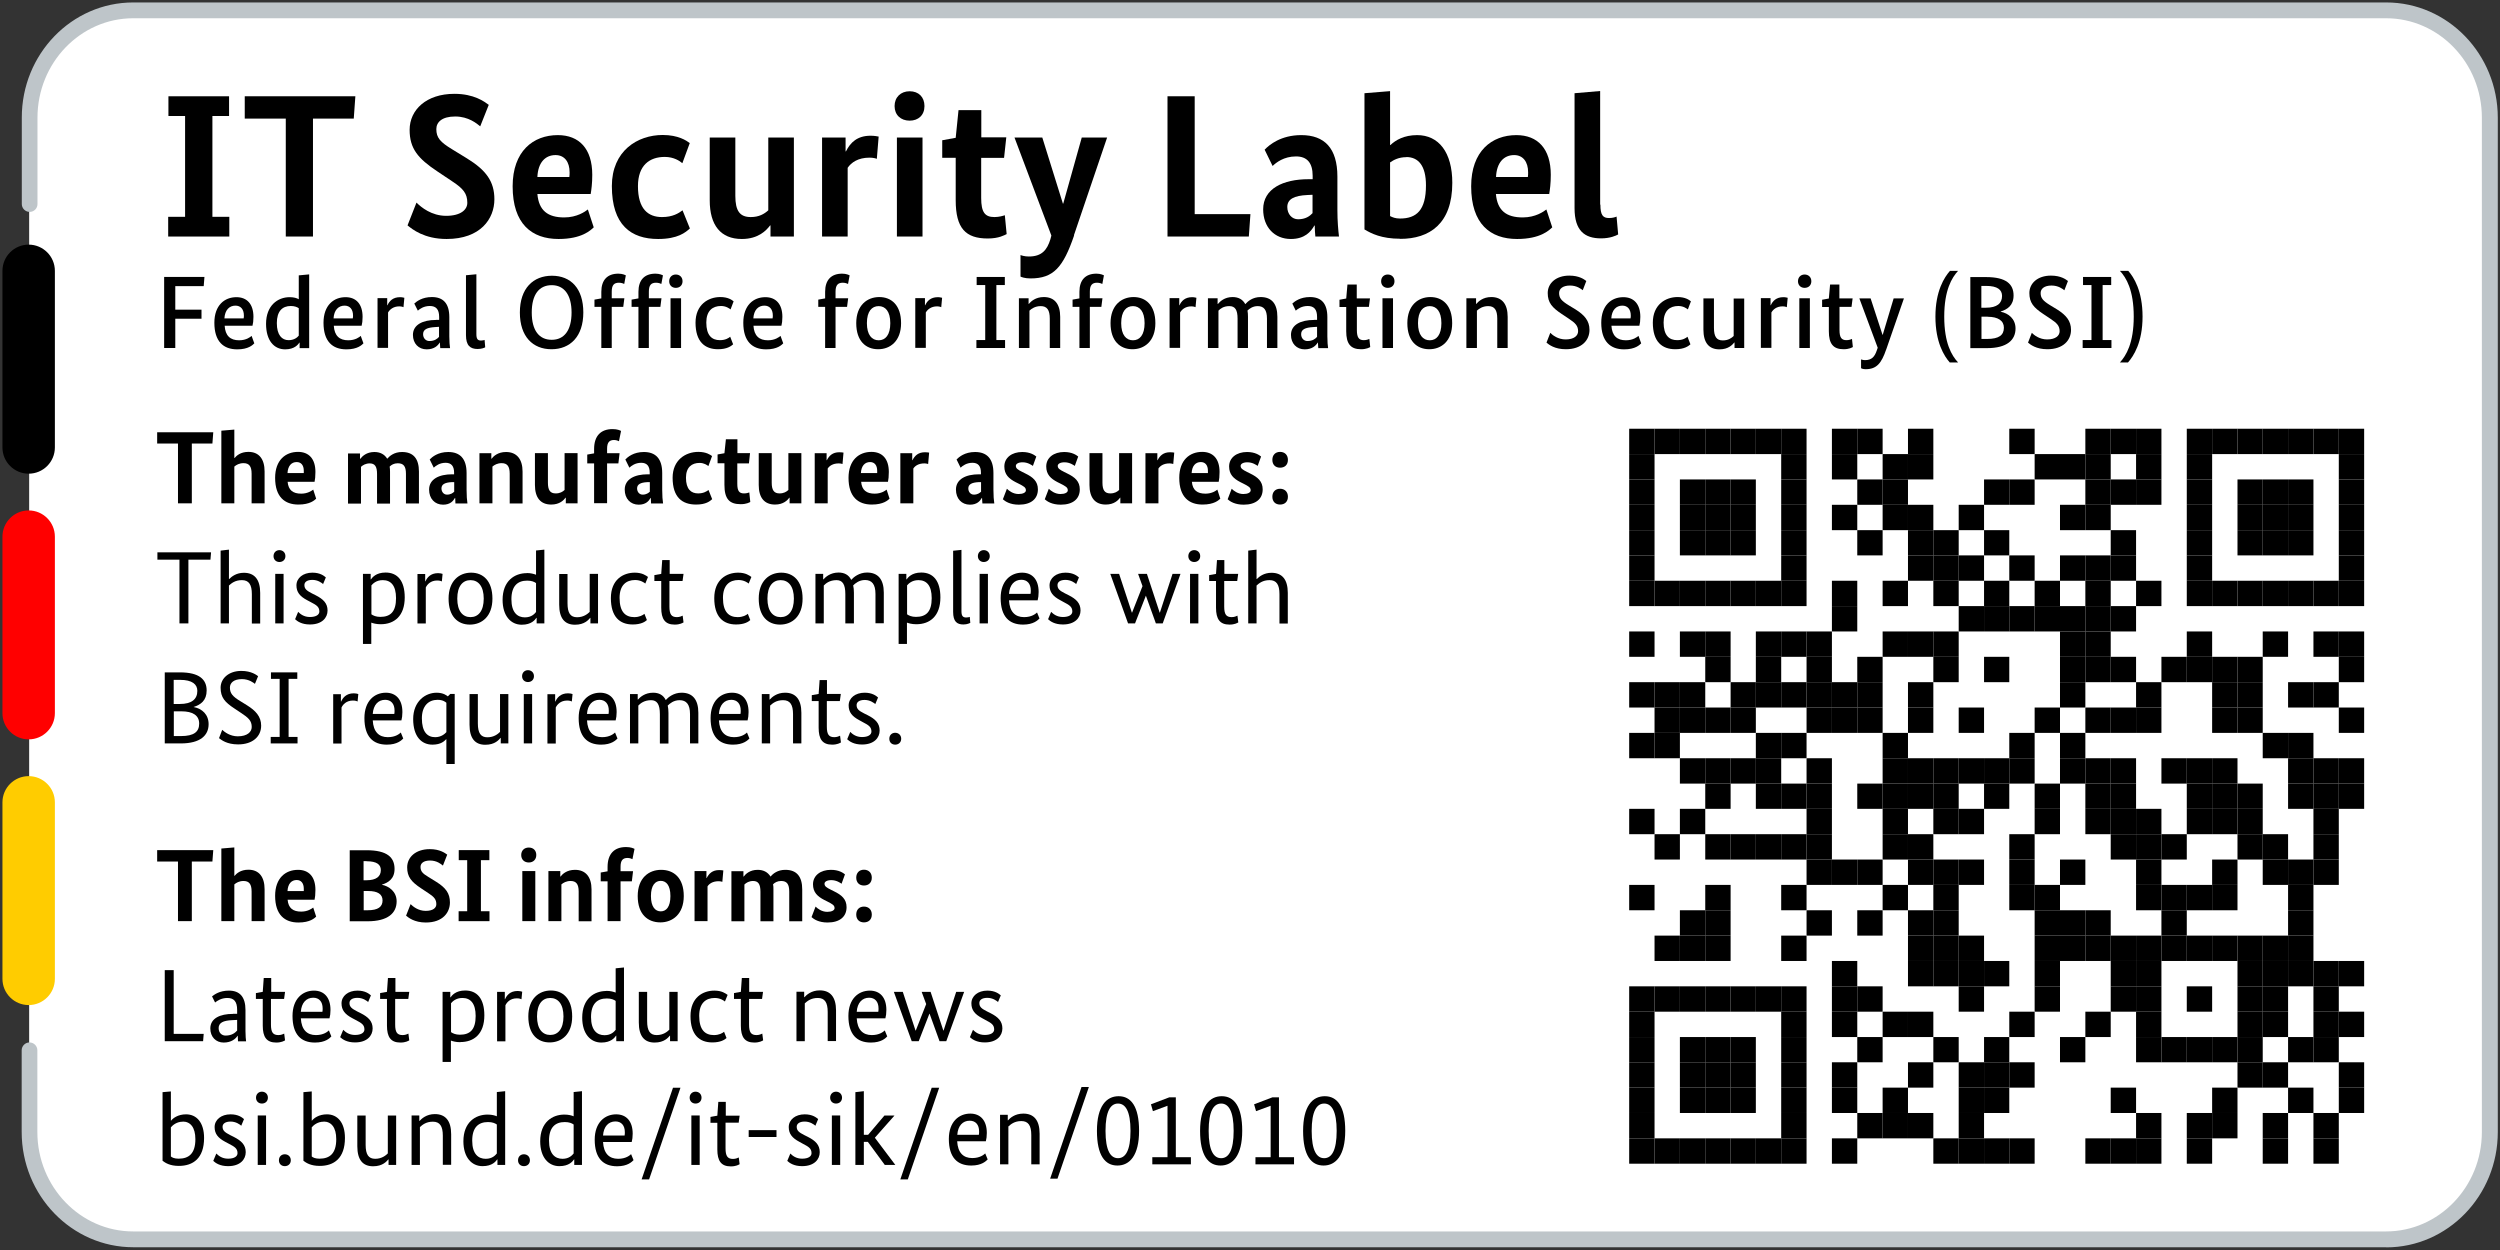 <?xml version="1.0" encoding="UTF-8"?><svg id="a" xmlns="http://www.w3.org/2000/svg" width="204.09" height="102.05" xmlns:xlink="http://www.w3.org/1999/xlink" viewBox="0 0 204.09 102.05"><rect x="0" y="0" width="204.09" height="102.05" fill="#333333" stroke="none"/><defs><style>.g{fill:none;}.g,.h,.i,.j,.k,.l{stroke-width:0px;}.m{clip-path:url(#e);}.n{clip-path:url(#d);}.o{clip-path:url(#b);}.p{clip-path:url(#c);}.q{isolation:isolate;}.i{fill:#bec5c9;}.j{fill:#fc0;}.k{fill:#fff;}.l{fill:red;}</style><clipPath id="b"><rect class="g" width="204.09" height="102.05"/></clipPath><clipPath id="c"><rect class="g" width="204.09" height="102.05"/></clipPath><clipPath id="d"><rect class="g" width="204.09" height="102.05"/></clipPath><clipPath id="e"><rect class="g" width="204.09" height="102.05"/></clipPath></defs><g class="o"><g class="p"><path class="k" d="m2.38,92.86c0,4.5,3.53,8.16,7.86,8.16h185.28c4.34,0,7.86-3.66,7.86-8.16V9.18c0-4.5-3.53-8.16-7.86-8.16H10.24c-4.34,0-7.86,3.66-7.86,8.16"/></g><g class="n"><path class="h" d="m2.34,38.67h0c-1.18,0-2.14-.96-2.14-2.14v-14.42c0-1.18.96-2.14,2.14-2.14s2.14.96,2.14,2.14v14.42c0,1.18-.96,2.14-2.14,2.14"/><polygon class="h" points="17.34 70.33 15.66 70.33 15.66 75.2 14.53 75.2 14.53 70.33 12.83 70.33 12.83 69.4 17.41 69.4 17.34 70.33"/><path class="h" d="m20.54,75.2v-2.42c0-.6-.2-.86-.66-.86-.34,0-.59.14-.75.28v3h-1.06v-5.93l1.06-.09v2.32h.02c.15-.18.48-.5,1.13-.5.86,0,1.32.58,1.32,1.6v2.6h-1.06Z"/><path class="h" d="m25.67,73.45h-2.19c.06.69.44.97,1.11.97.53,0,.86-.24.98-.33l.24.74c-.13.12-.49.48-1.45.48-1.11,0-1.9-.62-1.9-2.18,0-1.45.85-2.12,1.87-2.12.88,0,1.42.56,1.42,1.64,0,.37-.03.61-.07.8m-2.2-.71h1.32c0-.07,0-.13,0-.19,0-.44-.21-.71-.58-.71-.42,0-.72.3-.75.91"/><path class="h" d="m31.18,72.21v.02c.55.11,1.2.54,1.2,1.35,0,.96-.71,1.63-2.38,1.63h-1.45v-5.8h1.37c1.7,0,2.29.59,2.29,1.53,0,.83-.55,1.13-1.04,1.28m-1.25-1.92h-.24v1.56h.24c.8,0,1.17-.31,1.17-.83,0-.45-.33-.72-1.16-.72m.13,2.43h-.37v1.57h.32c.86,0,1.22-.28,1.22-.8s-.41-.77-1.17-.77"/><path class="h" d="m36.14,70.65c-.13-.11-.48-.4-1.03-.4s-.78.24-.78.52c0,.36.17.54.64.82l.63.39c.79.49,1.13.95,1.13,1.69,0,.81-.57,1.64-1.97,1.64-.93,0-1.42-.4-1.61-.56l.37-.94c.19.19.62.55,1.23.55s.87-.25.87-.54c0-.39-.17-.59-.61-.88l-.63-.42c-.8-.53-1.14-.94-1.14-1.71,0-.83.69-1.49,1.85-1.49.82,0,1.24.32,1.42.45l-.35.89Z"/><polygon class="h" points="38.14 70.22 37.45 70.22 37.45 69.4 39.95 69.4 39.95 70.22 39.26 70.22 39.26 74.39 39.96 74.39 39.96 75.2 37.44 75.2 37.44 74.39 38.14 74.39 38.14 70.22"/><path class="h" d="m43.17,70.41c-.37,0-.62-.24-.62-.61s.25-.61.62-.61.61.24.61.61-.25.61-.61.61m.53,4.79h-1.06v-4.09h1.06v4.09Z"/><path class="h" d="m47.24,75.2v-2.42c0-.6-.2-.86-.66-.86-.34,0-.59.14-.75.28v3h-1.06v-4.09h.97v.45h.02c.15-.2.51-.55,1.18-.55.87,0,1.35.58,1.35,1.6v2.6h-1.06Z"/><path class="h" d="m51.58,71.95h-.92v3.25h-1.06v-3.25h-.56v-.72l.56-.1v-.35c0-1.08.55-1.63,1.51-1.63.4,0,.61.11.69.15l-.17.84c-.05-.03-.22-.1-.4-.1-.38,0-.57.19-.57.71v.37h1.02l-.1.84Z"/><path class="h" d="m53.91,75.3c-1.03,0-1.85-.66-1.85-2.15s.92-2.14,1.91-2.14c1.04,0,1.85.66,1.85,2.14s-.92,2.15-1.91,2.15m.03-3.39c-.44,0-.8.35-.8,1.24s.36,1.25.8,1.25.79-.35.79-1.25-.36-1.24-.79-1.24"/><path class="h" d="m58.97,71.99s-.14-.05-.31-.05c-.47,0-.76.2-.9.42v2.84h-1.06v-4.09h.97v.57h.02c.19-.37.47-.65,1.02-.65.15,0,.29.02.34.03l-.08.92Z"/><path class="h" d="m60.69,71.56h.02c.15-.2.5-.55,1.14-.55.48,0,.83.19,1.05.55.2-.23.57-.55,1.21-.55.94,0,1.38.56,1.38,1.6v2.6h-1.06v-2.42c0-.61-.19-.87-.66-.87-.31,0-.52.13-.66.27.03.13.03.27.03.42v2.6h-1.06v-2.42c0-.61-.18-.87-.6-.87-.32,0-.56.14-.71.29v3h-1.06v-4.09h.98v.45Z"/><path class="h" d="m68.71,72.15c-.12-.08-.42-.3-.85-.3-.35,0-.55.13-.55.29,0,.21.15.31.53.5l.24.12c.62.3,1.03.64,1.03,1.3,0,.76-.54,1.25-1.55,1.25-.73,0-1.12-.27-1.31-.44l.33-.86c.16.16.5.43.95.43.36,0,.6-.12.6-.3,0-.24-.17-.33-.6-.55l-.24-.12c-.56-.29-.92-.63-.92-1.28,0-.72.62-1.18,1.46-1.18.67,0,1.01.26,1.15.37l-.28.77Z"/><path class="h" d="m70.53,72.29c-.38,0-.63-.24-.63-.64s.25-.65.63-.65.64.25.64.65-.25.64-.64.64m0,3.01c-.38,0-.63-.24-.63-.64s.25-.65.63-.65.64.25.64.65-.25.64-.64.64"/><polygon class="h" points="14.18 79.2 14.18 84.4 16.63 84.4 16.58 85 13.45 85 13.45 79.2 14.18 79.2"/><path class="h" d="m19.02,82.76h.34v-.31c0-.71-.28-.98-.8-.98-.49,0-.83.23-1,.37l-.25-.5c.21-.16.62-.47,1.38-.47.88,0,1.35.51,1.35,1.58v1.72c0,.34.03.73.05.84h-.66l-.02-.45h-.02c-.14.23-.49.55-1.13.55s-1.09-.47-1.09-1.15c0-.83.8-1.19,1.85-1.19m.34,1.36v-.87l-.39.02c-.76.03-1.12.22-1.12.65,0,.4.27.61.56.61.54,0,.79-.24.94-.4"/><path class="h" d="m23.16,81.55h-1.04v2.09c0,.63.16.86.61.86.22,0,.39-.08.47-.12l.07.55c-.07.04-.29.18-.72.18-.79,0-1.1-.45-1.1-1.38v-2.18h-.56v-.48l.56-.1.08-1.13h.61v1.13h1.13l-.08.58Z"/><path class="h" d="m26.91,83.13h-2.35c.05.93.5,1.37,1.23,1.37.64,0,.95-.28,1.06-.38l.2.49c-.13.14-.48.5-1.34.5-1.14,0-1.83-.66-1.83-2.17,0-1.41.83-2.07,1.75-2.07.83,0,1.35.56,1.35,1.58,0,.27-.03.49-.08.68m-2.35-.53h1.77c.02-.1.02-.19.02-.27,0-.56-.29-.88-.77-.88-.56,0-.96.41-1.01,1.15"/><path class="h" d="m30.07,81.81c-.14-.12-.45-.35-.89-.35s-.65.18-.65.42c0,.32.19.46.61.68l.3.15c.63.32.98.66.98,1.25s-.45,1.14-1.44,1.14c-.67,0-1.03-.26-1.21-.43l.25-.6c.18.18.47.42.96.42.51,0,.77-.19.77-.45,0-.39-.25-.53-.71-.77l-.3-.16c-.58-.31-.86-.65-.86-1.2,0-.6.54-1.04,1.3-1.04.65,0,.96.27,1.1.39l-.23.55Z"/><path class="h" d="m33.3,81.55h-1.04v2.09c0,.63.16.86.61.86.22,0,.39-.08.47-.12l.07.55c-.07.04-.29.18-.72.18-.79,0-1.1-.45-1.1-1.38v-2.18h-.56v-.48l.56-.1.08-1.13h.61v1.13h1.13l-.08.58Z"/><path class="h" d="m37.57,85.08c-.37,0-.61-.08-.76-.13v1.74h-.68v-5.72h.63v.45h.02c.11-.15.41-.56,1.2-.56.96,0,1.56.66,1.56,2.03,0,1.53-.86,2.18-1.96,2.18m-.76-3.16v2.35c.14.1.37.21.72.21.83,0,1.29-.41,1.29-1.53,0-1.03-.42-1.47-1.08-1.47-.55,0-.82.3-.94.44"/><path class="h" d="m42.56,81.57c-.05-.02-.15-.07-.37-.07-.54,0-.82.33-.93.57v2.94h-.68v-4.04h.63v.6h.02c.13-.3.4-.67,1.03-.67.17,0,.27.03.37.06l-.06.62Z"/><path class="h" d="m44.87,85.1c-.99,0-1.74-.67-1.74-2.12s.87-2.12,1.84-2.12,1.74.66,1.74,2.12-.87,2.12-1.84,2.12m.05-3.63c-.63,0-1.08.48-1.08,1.51s.45,1.51,1.08,1.51,1.08-.49,1.08-1.51-.45-1.51-1.08-1.51"/><path class="h" d="m49.5,80.89c.35,0,.6.08.76.14v-1.98l.68-.07v6.02h-.63v-.45h-.02c-.11.15-.39.56-1.2.56-.88,0-1.56-.71-1.56-2.03,0-1.56.99-2.18,1.97-2.18m.76,3.16v-2.35c-.14-.1-.36-.2-.72-.2-.78,0-1.29.43-1.29,1.52s.5,1.48,1.1,1.48c.55,0,.8-.3.92-.45"/><path class="h" d="m55.33,85h-.63v-.45h-.02c-.13.15-.45.56-1.24.56-.83,0-1.29-.51-1.29-1.64v-2.5h.68v2.39c0,.8.24,1.14.78,1.14s.87-.28,1.03-.44v-3.09h.68v4.04Z"/><path class="h" d="m59.18,81.76c-.08-.07-.38-.29-.83-.29-.73,0-1.27.42-1.27,1.46,0,1.16.49,1.57,1.2,1.57.43,0,.7-.16.83-.27l.2.51c-.15.14-.48.36-1.16.36-1.06,0-1.78-.63-1.78-2.15s1.01-2.08,1.95-2.08c.61,0,.91.23,1.08.35l-.22.54Z"/><path class="h" d="m62.19,81.55h-1.04v2.09c0,.63.16.86.61.86.22,0,.39-.08.47-.12l.07.55c-.07.04-.29.18-.72.18-.79,0-1.1-.45-1.1-1.38v-2.18h-.56v-.48l.56-.1.08-1.13h.6v1.13h1.13l-.08.58Z"/><path class="h" d="m67.57,85v-2.39c0-.77-.24-1.14-.81-1.14s-.87.27-1.06.44v3.09h-.68v-4.04h.63v.45h.02c.16-.18.56-.56,1.25-.56.86,0,1.33.54,1.33,1.64v2.5h-.68Z"/><path class="h" d="m72.29,83.13h-2.35c.05.93.5,1.37,1.23,1.37.64,0,.95-.28,1.06-.38l.2.49c-.13.14-.48.5-1.34.5-1.14,0-1.83-.66-1.83-2.17,0-1.41.83-2.07,1.75-2.07.83,0,1.35.56,1.35,1.58,0,.27-.03.49-.08.68m-2.35-.53h1.77c.02-.1.02-.19.02-.27,0-.56-.29-.88-.77-.88-.56,0-.96.41-1.01,1.15"/><polygon class="h" points="77.25 85 76.7 85 75.89 82.76 75.87 82.76 75 85 74.43 85 72.97 80.97 73.7 80.97 74.74 84.13 74.76 84.13 75.61 81.97 75.24 80.97 75.97 80.97 77.01 84.13 77.03 84.13 78.06 80.97 78.71 80.97 77.25 85"/><path class="h" d="m81.49,81.81c-.14-.12-.45-.35-.89-.35s-.65.18-.65.42c0,.32.18.46.61.68l.3.15c.63.32.97.66.97,1.25s-.45,1.14-1.44,1.14c-.67,0-1.03-.26-1.21-.43l.25-.6c.18.18.47.42.96.42.51,0,.77-.19.77-.45,0-.39-.25-.53-.71-.77l-.29-.16c-.58-.31-.86-.65-.86-1.2,0-.6.54-1.04,1.3-1.04.65,0,.96.27,1.1.39l-.23.55Z"/><path class="h" d="m14.6,95.18c-.73,0-1.11-.25-1.33-.42v-5.6l.68-.06v2.38h.02c.16-.2.56-.51,1.22-.51.87,0,1.47.68,1.47,1.93,0,1.66-.9,2.28-2.06,2.28m.32-3.61c-.48,0-.81.27-.97.46v2.38c.1.08.27.18.63.18.84,0,1.37-.42,1.37-1.59,0-.97-.41-1.44-1.03-1.44"/><path class="h" d="m19.71,91.91c-.14-.12-.45-.35-.89-.35s-.65.19-.65.42c0,.32.19.46.61.68l.3.15c.63.32.98.66.98,1.25s-.45,1.14-1.44,1.14c-.67,0-1.03-.26-1.21-.43l.25-.6c.18.18.47.42.96.42.51,0,.77-.19.77-.45,0-.39-.25-.53-.71-.77l-.3-.16c-.58-.31-.86-.65-.86-1.2,0-.6.54-1.04,1.3-1.04.65,0,.96.27,1.1.39l-.23.55Z"/><path class="h" d="m21.38,90.09c-.27,0-.48-.19-.48-.48s.21-.49.48-.49.49.19.49.49-.22.48-.49.48m.34,5.01h-.68v-4.04h.68v4.04Z"/><path class="h" d="m23.25,95.2c-.27,0-.48-.18-.48-.48s.21-.49.48-.49.49.19.49.49-.22.48-.49.48"/><path class="h" d="m26.1,95.18c-.73,0-1.11-.25-1.33-.42v-5.6l.68-.06v2.38h.02c.16-.2.56-.51,1.22-.51.87,0,1.47.68,1.47,1.93,0,1.66-.9,2.28-2.06,2.28m.32-3.61c-.48,0-.81.27-.97.46v2.38c.1.08.27.18.63.18.84,0,1.37-.42,1.37-1.59,0-.97-.41-1.44-1.03-1.44"/><path class="h" d="m32.35,95.1h-.63v-.45h-.02c-.13.15-.45.56-1.24.56-.83,0-1.29-.51-1.29-1.64v-2.5h.68v2.39c0,.8.24,1.14.78,1.14s.87-.28,1.03-.44v-3.09h.68v4.04Z"/><path class="h" d="m36.15,95.1v-2.39c0-.77-.24-1.14-.81-1.14s-.87.27-1.06.44v3.09h-.68v-4.04h.63v.45h.02c.16-.18.56-.56,1.25-.56.86,0,1.33.54,1.33,1.64v2.5h-.68Z"/><path class="h" d="m39.8,90.99c.35,0,.6.07.76.14v-1.98l.68-.07v6.02h-.63v-.45h-.02c-.11.15-.39.55-1.2.55-.88,0-1.56-.71-1.56-2.03,0-1.56.99-2.18,1.97-2.18m.76,3.16v-2.35c-.14-.1-.36-.2-.72-.2-.78,0-1.29.43-1.29,1.52s.5,1.48,1.1,1.48c.55,0,.8-.3.92-.45"/><path class="h" d="m42.77,95.2c-.27,0-.48-.18-.48-.48s.21-.49.48-.49.49.19.49.49-.22.48-.49.48"/><path class="h" d="m46.07,90.99c.35,0,.6.07.76.14v-1.98l.68-.07v6.02h-.63v-.45h-.02c-.11.15-.39.55-1.2.55-.88,0-1.56-.71-1.56-2.03,0-1.56.99-2.18,1.97-2.18m.76,3.16v-2.35c-.14-.1-.36-.2-.72-.2-.78,0-1.29.43-1.29,1.52s.5,1.48,1.1,1.48c.55,0,.8-.3.92-.45"/><path class="h" d="m51.58,93.23h-2.35c.05.93.5,1.37,1.23,1.37.64,0,.95-.28,1.06-.38l.2.49c-.13.13-.48.5-1.34.5-1.14,0-1.83-.66-1.83-2.17,0-1.41.83-2.07,1.75-2.07.83,0,1.35.56,1.35,1.58,0,.27-.03.49-.08.68m-2.35-.53h1.77c.02-.1.02-.19.02-.27,0-.56-.29-.88-.77-.88-.56,0-.96.41-1.01,1.15"/><polygon class="h" points="52.99 96.28 52.38 96.28 54.94 88.8 55.55 88.8 52.99 96.28"/><path class="h" d="m56.78,90.09c-.27,0-.48-.19-.48-.48s.21-.49.48-.49.49.19.49.49-.22.48-.49.48m.34,5.01h-.68v-4.04h.68v4.04Z"/><path class="h" d="m60.27,91.65h-1.04v2.09c0,.63.16.87.61.87.22,0,.39-.08.47-.12l.07.55c-.07.04-.29.18-.72.18-.79,0-1.1-.45-1.1-1.38v-2.18h-.56v-.48l.56-.1.08-1.13h.61v1.13h1.13l-.08.58Z"/><rect class="h" x="61.12" y="92.26" width="2.27" height=".56"/><path class="h" d="m66.58,91.91c-.14-.12-.45-.35-.89-.35s-.65.19-.65.42c0,.32.18.46.61.68l.3.15c.63.32.97.66.97,1.25s-.45,1.14-1.44,1.14c-.67,0-1.03-.26-1.21-.43l.25-.6c.18.18.47.42.96.42.51,0,.77-.19.77-.45,0-.39-.25-.53-.71-.77l-.29-.16c-.58-.31-.86-.65-.86-1.2,0-.6.54-1.04,1.3-1.04.65,0,.96.27,1.1.39l-.23.55Z"/><path class="h" d="m68.25,90.09c-.27,0-.48-.19-.48-.48s.21-.49.48-.49.49.19.49.49-.22.48-.49.48m.34,5.01h-.68v-4.04h.68v4.04Z"/><polygon class="h" points="71.42 92.88 73.09 95.1 72.23 95.1 70.85 93.22 70.52 93.22 70.52 95.1 69.83 95.1 69.83 89.16 70.52 89.08 70.52 92.64 70.87 92.64 72.2 91.07 73.02 91.07 71.42 92.88"/><polygon class="h" points="74.11 96.28 73.5 96.28 76.06 88.8 76.67 88.8 74.11 96.28"/><polygon class="h" points="17.34 36.21 15.66 36.21 15.66 41.09 14.53 41.09 14.53 36.21 12.83 36.21 12.83 35.29 17.41 35.29 17.34 36.21"/><path class="h" d="m20.54,41.09v-2.42c0-.6-.2-.86-.66-.86-.34,0-.59.14-.75.28v3h-1.06v-5.93l1.06-.09v2.32h.02c.15-.18.48-.5,1.13-.5.86,0,1.32.58,1.32,1.6v2.6h-1.06Z"/><path class="h" d="m25.67,39.33h-2.19c.06.69.44.97,1.11.97.53,0,.86-.24.98-.33l.24.74c-.13.12-.49.48-1.45.48-1.11,0-1.9-.62-1.9-2.18,0-1.45.85-2.12,1.87-2.12.88,0,1.42.56,1.42,1.64,0,.37-.03.61-.07.8m-2.2-.71h1.32c0-.07,0-.13,0-.19,0-.44-.21-.71-.58-.71-.42,0-.72.3-.75.91"/><path class="h" d="m29.4,37.45h.02c.15-.2.5-.55,1.14-.55.48,0,.83.19,1.05.55.2-.23.57-.55,1.21-.55.94,0,1.38.56,1.38,1.6v2.6h-1.06v-2.42c0-.61-.19-.86-.67-.86-.31,0-.52.13-.66.27.02.13.03.27.03.42v2.6h-1.06v-2.42c0-.61-.18-.86-.6-.86-.32,0-.56.14-.71.28v3h-1.06v-4.09h.98v.45Z"/><path class="h" d="m36.9,38.72h.17v-.14c0-.53-.23-.8-.69-.8-.5,0-.82.26-.97.4l-.33-.67c.19-.2.67-.61,1.51-.61.96,0,1.5.54,1.5,1.72v1.38c0,.47.03.84.07,1.1h-.98c0-.12-.02-.29-.02-.45h-.02c-.14.25-.39.55-.97.55-.67,0-1.14-.49-1.14-1.23,0-.86.82-1.25,1.88-1.25m.17,1.4v-.76h-.21c-.55.03-.83.18-.83.51,0,.29.19.51.45.51.3,0,.48-.13.6-.25"/><path class="h" d="m41.61,41.09v-2.42c0-.6-.2-.86-.66-.86-.34,0-.59.14-.75.28v3h-1.06v-4.09h.97v.45h.02c.15-.2.51-.55,1.18-.55.87,0,1.35.58,1.35,1.6v2.6h-1.06Z"/><path class="h" d="m47.16,41.09h-.97v-.46h-.02c-.15.2-.48.56-1.17.56-.88,0-1.33-.57-1.33-1.6v-2.6h1.06v2.41c0,.62.18.88.64.88.34,0,.56-.13.72-.28v-3.01h1.06v4.09Z"/><path class="h" d="m50.48,37.83h-.92v3.25h-1.06v-3.25h-.56v-.72l.56-.1v-.35c0-1.08.55-1.63,1.51-1.63.4,0,.61.11.69.15l-.17.84c-.05-.03-.22-.1-.4-.1-.38,0-.57.19-.57.71v.37h1.02l-.1.84Z"/><path class="h" d="m52.87,38.72h.17v-.14c0-.53-.23-.8-.69-.8-.5,0-.82.26-.97.4l-.33-.67c.19-.2.67-.61,1.51-.61.96,0,1.5.54,1.5,1.72v1.38c0,.47.03.84.07,1.1h-.98c0-.12-.02-.29-.02-.45h-.02c-.14.25-.39.55-.97.55-.67,0-1.14-.49-1.14-1.23,0-.86.82-1.25,1.88-1.25m.17,1.4v-.76h-.21c-.55.03-.83.18-.83.51,0,.29.19.51.45.51.3,0,.48-.13.6-.25"/><path class="h" d="m57.83,38.05c-.1-.08-.35-.26-.72-.26-.63,0-1.11.35-1.11,1.21,0,.94.42,1.28.99,1.28.44,0,.69-.16.85-.28l.3.75c-.18.16-.5.44-1.31.44-1.13,0-1.92-.58-1.92-2.19,0-1.45,1.06-2.11,2.1-2.11.65,0,.98.24,1.12.34l-.3.82Z"/><path class="h" d="m61.13,37.83h-.94v1.66c0,.6.16.79.55.79.19,0,.36-.05.43-.08l.08.78c-.08.04-.32.18-.78.18-.92,0-1.33-.42-1.33-1.58v-1.76h-.56v-.72l.56-.1.12-1.14h.94v1.13h1.03l-.09.84Z"/><path class="h" d="m65.43,41.09h-.97v-.46h-.02c-.15.2-.48.56-1.17.56-.88,0-1.33-.57-1.33-1.6v-2.6h1.06v2.41c0,.62.19.88.64.88.34,0,.56-.13.72-.28v-3.01h1.06v4.09Z"/><path class="h" d="m68.78,37.88s-.14-.05-.31-.05c-.47,0-.76.2-.9.42v2.84h-1.06v-4.09h.97v.57h.02c.19-.37.47-.65,1.02-.65.15,0,.29.02.34.03l-.08.92Z"/><path class="h" d="m72.49,39.33h-2.19c.06.69.44.97,1.11.97.53,0,.86-.24.97-.33l.24.74c-.13.12-.49.48-1.45.48-1.11,0-1.9-.62-1.9-2.18,0-1.45.85-2.12,1.87-2.12.88,0,1.42.56,1.42,1.64,0,.37-.03.61-.07.8m-2.2-.71h1.32c0-.07,0-.13,0-.19,0-.44-.21-.71-.58-.71-.42,0-.72.3-.75.91"/><path class="h" d="m75.77,37.88s-.14-.05-.31-.05c-.47,0-.76.2-.9.42v2.84h-1.06v-4.09h.97v.57h.02c.19-.37.47-.65,1.02-.65.15,0,.29.02.34.03l-.08.92Z"/><path class="h" d="m79.91,38.72h.17v-.14c0-.53-.23-.8-.69-.8-.5,0-.82.26-.97.4l-.33-.67c.19-.2.67-.61,1.51-.61.96,0,1.5.54,1.5,1.72v1.38c0,.47.03.84.07,1.1h-.97c0-.12-.03-.29-.03-.45h-.02c-.14.25-.39.55-.97.55-.67,0-1.14-.49-1.14-1.23,0-.86.82-1.25,1.88-1.25m.17,1.4v-.76h-.21c-.55.03-.83.18-.83.51,0,.29.19.51.45.51.3,0,.48-.13.6-.25"/><path class="h" d="m84.33,38.04c-.12-.08-.42-.3-.85-.3-.35,0-.55.13-.55.29,0,.21.15.31.53.5l.24.12c.62.3,1.03.64,1.03,1.3,0,.76-.54,1.25-1.55,1.25-.73,0-1.12-.27-1.31-.44l.33-.86c.16.16.5.43.95.43.36,0,.6-.12.6-.3,0-.24-.17-.33-.6-.55l-.24-.12c-.56-.29-.92-.63-.92-1.28,0-.72.62-1.18,1.46-1.18.67,0,1.01.26,1.15.37l-.28.77Z"/><path class="h" d="m87.75,38.04c-.12-.08-.42-.3-.85-.3-.35,0-.55.13-.55.29,0,.21.15.31.53.5l.24.12c.62.3,1.03.64,1.03,1.3,0,.76-.54,1.25-1.55,1.25-.73,0-1.12-.27-1.31-.44l.33-.86c.16.16.5.43.95.43.36,0,.6-.12.6-.3,0-.24-.17-.33-.6-.55l-.24-.12c-.56-.29-.92-.63-.92-1.28,0-.72.62-1.18,1.46-1.18.67,0,1.01.26,1.15.37l-.28.77Z"/><path class="h" d="m92.43,41.09h-.97v-.46h-.02c-.15.2-.48.56-1.17.56-.88,0-1.33-.57-1.33-1.6v-2.6h1.06v2.41c0,.62.19.88.64.88.35,0,.56-.13.72-.28v-3.01h1.06v4.09Z"/><path class="h" d="m95.78,37.88s-.14-.05-.31-.05c-.47,0-.76.2-.9.42v2.84h-1.06v-4.09h.97v.57h.02c.19-.37.47-.65,1.02-.65.15,0,.29.02.34.03l-.08.92Z"/><path class="h" d="m99.49,39.33h-2.19c.06.69.44.97,1.11.97.53,0,.86-.24.97-.33l.24.74c-.13.12-.49.48-1.45.48-1.11,0-1.9-.62-1.9-2.18,0-1.45.85-2.12,1.87-2.12.88,0,1.42.56,1.42,1.64,0,.37-.03.61-.07.8m-2.2-.71h1.32c0-.07,0-.13,0-.19,0-.44-.21-.71-.58-.71-.42,0-.72.3-.75.91"/><path class="h" d="m102.68,38.04c-.12-.08-.42-.3-.85-.3-.35,0-.55.13-.55.29,0,.21.15.31.53.5l.24.12c.62.3,1.03.64,1.03,1.3,0,.76-.54,1.25-1.55,1.25-.73,0-1.12-.27-1.31-.44l.33-.86c.16.16.5.43.95.43.36,0,.6-.12.6-.3,0-.24-.17-.33-.6-.55l-.24-.12c-.56-.29-.92-.63-.92-1.28,0-.72.62-1.18,1.46-1.18.67,0,1.01.26,1.15.37l-.28.77Z"/><path class="h" d="m104.5,38.18c-.38,0-.63-.24-.63-.64s.25-.65.63-.65.64.25.64.65-.25.64-.64.64m0,3.01c-.38,0-.63-.24-.63-.64s.25-.65.63-.65.64.25.64.65-.25.64-.64.64"/><polygon class="h" points="17.18 45.69 15.38 45.69 15.38 50.89 14.65 50.89 14.65 45.69 12.85 45.69 12.85 45.09 17.23 45.09 17.18 45.69"/><path class="h" d="m20.56,50.89v-2.39c0-.77-.24-1.14-.81-1.14s-.87.27-1.06.44v3.09h-.68v-5.94l.68-.08v2.4h.02c.2-.2.58-.51,1.2-.51.86,0,1.33.54,1.33,1.64v2.5h-.68Z"/><path class="h" d="m22.81,45.88c-.27,0-.48-.19-.48-.48s.21-.49.48-.49.49.19.49.49-.22.48-.49.48m.34,5.01h-.68v-4.04h.68v4.04Z"/><path class="h" d="m26.39,47.69c-.14-.12-.45-.35-.89-.35s-.65.18-.65.42c0,.32.19.46.61.68l.3.15c.63.32.98.66.98,1.25s-.45,1.14-1.44,1.14c-.67,0-1.03-.26-1.21-.43l.25-.6c.18.18.47.42.96.42.51,0,.77-.19.77-.45,0-.39-.25-.53-.71-.77l-.3-.16c-.58-.31-.86-.65-.86-1.2,0-.6.54-1.04,1.3-1.04.65,0,.96.27,1.1.39l-.23.55Z"/><path class="h" d="m31.07,50.96c-.37,0-.61-.08-.76-.13v1.74h-.68v-5.72h.63v.45h.02c.11-.15.41-.56,1.2-.56.96,0,1.56.66,1.56,2.03,0,1.53-.86,2.19-1.96,2.19m-.76-3.16v2.35c.14.1.37.21.72.21.83,0,1.29-.41,1.29-1.53,0-1.03-.42-1.47-1.08-1.47-.55,0-.82.3-.94.44"/><path class="h" d="m36.06,47.46c-.05-.02-.15-.07-.37-.07-.54,0-.82.33-.93.57v2.94h-.68v-4.04h.63v.6h.02c.13-.29.4-.67,1.03-.67.17,0,.27.03.37.06l-.06.62Z"/><path class="h" d="m38.36,50.99c-.99,0-1.74-.67-1.74-2.12s.87-2.12,1.84-2.12,1.74.66,1.74,2.12-.87,2.12-1.84,2.12m.05-3.63c-.63,0-1.08.48-1.08,1.51s.45,1.51,1.08,1.51,1.08-.49,1.08-1.51-.45-1.51-1.08-1.51"/><path class="h" d="m43,46.78c.35,0,.6.08.76.14v-1.98l.68-.07v6.02h-.63v-.45h-.02c-.11.15-.39.56-1.2.56-.88,0-1.56-.71-1.56-2.03,0-1.56.99-2.18,1.97-2.18m.76,3.16v-2.35c-.14-.1-.36-.2-.72-.2-.78,0-1.29.43-1.29,1.52s.5,1.48,1.1,1.48c.55,0,.8-.3.92-.45"/><path class="h" d="m48.83,50.89h-.63v-.45h-.02c-.13.15-.45.56-1.24.56-.83,0-1.29-.51-1.29-1.64v-2.5h.68v2.39c0,.8.24,1.14.78,1.14s.87-.28,1.03-.44v-3.1h.68v4.04Z"/><path class="h" d="m52.68,47.64c-.08-.07-.38-.29-.83-.29-.73,0-1.27.42-1.27,1.46,0,1.16.49,1.57,1.2,1.57.43,0,.7-.16.83-.27l.2.51c-.15.14-.48.36-1.16.36-1.06,0-1.78-.63-1.78-2.15s1.01-2.08,1.95-2.08c.61,0,.91.23,1.08.35l-.22.54Z"/><path class="h" d="m55.69,47.43h-1.04v2.09c0,.63.16.86.61.86.22,0,.39-.08.47-.12l.07.55c-.07.04-.29.18-.72.18-.79,0-1.1-.45-1.1-1.38v-2.18h-.56v-.48l.56-.1.08-1.13h.61v1.13h1.13l-.08.58Z"/><path class="h" d="m61.12,47.64c-.08-.07-.38-.29-.83-.29-.73,0-1.27.42-1.27,1.46,0,1.16.49,1.57,1.2,1.57.43,0,.7-.16.83-.27l.2.51c-.15.14-.48.36-1.16.36-1.06,0-1.78-.63-1.78-2.15s1.01-2.08,1.95-2.08c.61,0,.91.23,1.08.35l-.22.54Z"/><path class="h" d="m63.68,50.99c-.99,0-1.74-.67-1.74-2.12s.87-2.12,1.84-2.12,1.74.66,1.74,2.12-.87,2.12-1.84,2.12m.05-3.63c-.63,0-1.08.48-1.08,1.51s.45,1.51,1.08,1.51,1.08-.49,1.08-1.51-.45-1.51-1.08-1.51"/><path class="h" d="m69.01,50.89v-2.39c0-.8-.23-1.14-.72-1.14-.57,0-.89.28-1.04.44v3.09h-.68v-4.04h.63v.45h.02c.17-.19.56-.56,1.24-.56.47,0,.83.19,1.03.6.2-.23.65-.6,1.29-.6.88,0,1.37.54,1.37,1.64v2.5h-.68v-2.39c0-.8-.3-1.14-.85-1.14-.48,0-.8.27-.97.44.04.18.06.37.06.6v2.5h-.68Z"/><path class="h" d="m74.8,50.96c-.37,0-.61-.08-.76-.13v1.74h-.68v-5.72h.63v.45h.02c.11-.15.41-.56,1.2-.56.96,0,1.56.66,1.56,2.03,0,1.53-.86,2.19-1.96,2.19m-.76-3.16v2.35c.14.1.37.21.72.21.83,0,1.29-.41,1.29-1.53,0-1.03-.42-1.47-1.08-1.47-.55,0-.82.3-.94.44"/><path class="h" d="m78.49,49.9c0,.39.12.51.39.51.14,0,.24-.03.29-.05l.04.49s-.24.13-.56.13c-.53,0-.84-.24-.84-1.03v-4.99l.68-.07v5.03Z"/><path class="h" d="m80.31,45.88c-.27,0-.48-.19-.48-.48s.21-.49.48-.49.49.19.49.49-.22.48-.49.48m.34,5.01h-.68v-4.04h.68v4.04Z"/><path class="h" d="m84.72,49.01h-2.35c.05.93.5,1.37,1.23,1.37.64,0,.95-.28,1.06-.38l.2.49c-.13.13-.48.5-1.34.5-1.14,0-1.83-.66-1.83-2.17,0-1.41.83-2.07,1.75-2.07.83,0,1.35.56,1.35,1.58,0,.27-.03.49-.08.68m-2.35-.53h1.77c.02-.1.02-.19.02-.27,0-.56-.29-.88-.77-.88-.56,0-.96.41-1.01,1.15"/><path class="h" d="m87.87,47.69c-.14-.12-.45-.35-.89-.35s-.65.18-.65.42c0,.32.18.46.61.68l.3.15c.63.32.97.66.97,1.25s-.45,1.14-1.44,1.14c-.67,0-1.03-.26-1.21-.43l.25-.6c.18.18.47.42.96.42.51,0,.77-.19.77-.45,0-.39-.25-.53-.71-.77l-.29-.16c-.58-.31-.86-.65-.86-1.2,0-.6.54-1.04,1.3-1.04.65,0,.96.27,1.1.39l-.23.55Z"/><polygon class="h" points="94.92 50.89 94.36 50.89 93.55 48.64 93.54 48.64 92.66 50.89 92.09 50.89 90.64 46.85 91.36 46.85 92.4 50.01 92.42 50.01 93.27 47.85 92.91 46.85 93.63 46.85 94.67 50.01 94.69 50.01 95.72 46.85 96.37 46.85 94.92 50.89"/><path class="h" d="m97.49,45.88c-.27,0-.48-.19-.48-.48s.21-.49.48-.49.49.19.49.49-.22.48-.49.48m.34,5.01h-.68v-4.04h.68v4.04Z"/><path class="h" d="m100.98,47.43h-1.04v2.09c0,.63.16.86.61.86.22,0,.39-.08.47-.12l.07.55c-.07.04-.29.18-.72.18-.79,0-1.1-.45-1.1-1.38v-2.18h-.56v-.48l.56-.1.08-1.13h.6v1.13h1.13l-.08.58Z"/><path class="h" d="m104.45,50.89v-2.39c0-.77-.24-1.14-.81-1.14s-.87.27-1.06.44v3.09h-.68v-5.94l.68-.08v2.4h.02c.2-.2.58-.51,1.2-.51.86,0,1.33.54,1.33,1.64v2.5h-.68Z"/><path class="h" d="m15.81,57.7v.02c.69.13,1.22.61,1.22,1.4,0,.91-.67,1.57-2.27,1.57h-1.31v-5.8h1.24c1.58,0,2.18.58,2.18,1.48,0,.82-.49,1.16-1.05,1.34m-1.13-2.21h-.51v1.97h.5c.97,0,1.43-.39,1.43-1.07,0-.53-.41-.9-1.42-.9m.13,2.57h-.63v2.02h.58c1.07,0,1.49-.35,1.49-1.02s-.53-1-1.44-1"/><path class="h" d="m20.83,55.84c-.12-.09-.49-.4-1.08-.4-.66,0-.98.3-.98.69,0,.45.19.72.9,1.14l.5.31c.69.43,1.15.91,1.15,1.66,0,.88-.69,1.53-1.88,1.53-.92,0-1.36-.36-1.56-.51l.26-.68c.18.17.64.53,1.27.53.78,0,1.14-.36,1.14-.76,0-.51-.26-.75-.9-1.17l-.51-.34c-.78-.51-1.13-.9-1.13-1.7,0-.75.66-1.37,1.69-1.37.84,0,1.26.35,1.37.43l-.26.63Z"/><polygon class="h" points="22.83 55.42 22.12 55.42 22.12 54.89 24.27 54.89 24.27 55.42 23.56 55.42 23.56 60.16 24.29 60.16 24.29 60.69 22.1 60.69 22.1 60.16 22.83 60.16 22.83 55.42"/><path class="h" d="m29.18,57.26c-.05-.02-.15-.07-.37-.07-.54,0-.82.33-.93.57v2.94h-.68v-4.03h.63v.6h.02c.13-.29.4-.67,1.03-.67.17,0,.27.03.37.06l-.06.62Z"/><path class="h" d="m32.78,58.81h-2.35c.05.93.5,1.37,1.23,1.37.64,0,.95-.28,1.06-.38l.2.49c-.13.13-.48.5-1.34.5-1.14,0-1.83-.66-1.83-2.17,0-1.41.83-2.07,1.75-2.07.83,0,1.35.56,1.35,1.58,0,.27-.03.49-.08.68m-2.35-.53h1.77c.02-.1.02-.19.02-.27,0-.56-.29-.88-.77-.88-.56,0-.96.41-1.01,1.15"/><path class="h" d="m35.64,56.55c.57,0,.84.24.92.3l.2-.2h.36v5.72h-.68v-2.02h-.02c-.13.13-.4.44-1.12.44-.87,0-1.57-.64-1.57-2.09s1-2.15,1.91-2.15m-.12,3.63c.5,0,.79-.27.92-.41v-2.4c-.08-.07-.29-.24-.72-.24-.74,0-1.28.5-1.28,1.51,0,1.1.44,1.54,1.08,1.54"/><path class="h" d="m41.51,60.69h-.63v-.45h-.02c-.13.15-.45.56-1.24.56-.83,0-1.29-.51-1.29-1.64v-2.5h.68v2.39c0,.8.24,1.14.78,1.14s.87-.28,1.03-.44v-3.09h.68v4.03Z"/><path class="h" d="m43.1,55.68c-.27,0-.48-.19-.48-.48s.21-.49.48-.49.49.19.49.49-.22.48-.49.48m.34,5.01h-.68v-4.03h.68v4.03Z"/><path class="h" d="m46.67,57.26c-.05-.02-.15-.07-.37-.07-.54,0-.82.33-.93.57v2.94h-.68v-4.03h.63v.6h.02c.13-.29.4-.67,1.03-.67.17,0,.27.03.37.06l-.06.62Z"/><path class="h" d="m50.27,58.81h-2.35c.05.93.5,1.37,1.23,1.37.64,0,.95-.28,1.06-.38l.2.49c-.13.13-.48.5-1.34.5-1.14,0-1.83-.66-1.83-2.17,0-1.41.83-2.07,1.75-2.07.83,0,1.35.56,1.35,1.58,0,.27-.03.49-.08.68m-2.35-.53h1.77c.02-.1.02-.19.02-.27,0-.56-.29-.88-.77-.88-.56,0-.96.41-1.01,1.15"/><path class="h" d="m53.87,60.69v-2.39c0-.8-.23-1.14-.72-1.14-.57,0-.89.28-1.04.44v3.09h-.68v-4.03h.63v.45h.02c.17-.19.56-.56,1.24-.56.47,0,.83.19,1.03.6.2-.23.65-.6,1.29-.6.88,0,1.37.54,1.37,1.64v2.5h-.68v-2.39c0-.8-.3-1.14-.85-1.14-.48,0-.8.27-.97.44.04.18.06.37.06.6v2.5h-.68Z"/><path class="h" d="m61.04,58.81h-2.35c.05.93.5,1.37,1.23,1.37.64,0,.95-.28,1.06-.38l.2.49c-.13.13-.48.5-1.34.5-1.14,0-1.83-.66-1.83-2.17,0-1.41.83-2.07,1.75-2.07.83,0,1.35.56,1.35,1.58,0,.27-.03.49-.08.68m-2.35-.53h1.77c.02-.1.02-.19.02-.27,0-.56-.29-.88-.77-.88-.56,0-.96.41-1.01,1.15"/><path class="h" d="m64.74,60.69v-2.39c0-.77-.24-1.14-.81-1.14s-.87.27-1.06.44v3.09h-.68v-4.03h.63v.45h.02c.16-.18.56-.56,1.25-.56.86,0,1.33.54,1.33,1.64v2.5h-.68Z"/><path class="h" d="m68.54,57.23h-1.04v2.09c0,.63.16.86.61.86.22,0,.39-.08.47-.12l.07.55c-.07.04-.29.18-.72.18-.79,0-1.1-.45-1.1-1.38v-2.18h-.56v-.48l.56-.1.08-1.13h.6v1.13h1.13l-.08.58Z"/><path class="h" d="m71.47,57.49c-.14-.12-.45-.35-.89-.35s-.65.18-.65.42c0,.32.18.46.61.68l.3.15c.63.32.97.66.97,1.25s-.45,1.14-1.44,1.14c-.67,0-1.03-.26-1.21-.43l.25-.6c.18.18.47.42.96.42.51,0,.77-.19.77-.45,0-.39-.25-.53-.71-.77l-.29-.16c-.58-.31-.86-.65-.86-1.2,0-.6.54-1.04,1.3-1.04.65,0,.96.27,1.1.39l-.23.55Z"/><path class="h" d="m73.08,60.79c-.27,0-.48-.18-.48-.48s.21-.49.48-.49.49.19.49.49-.22.48-.49.48"/><polygon class="h" points="13.4 28.41 13.4 22.61 16.69 22.61 16.63 23.36 14.31 23.36 14.31 25.28 16.45 25.28 16.45 26.02 14.31 26.02 14.31 28.41 13.4 28.41"/><path class="h" d="m20.62,26.59h-2.28c.05.83.47,1.19,1.18,1.19.59,0,.92-.27,1.02-.36l.22.61c-.13.13-.48.49-1.39.49-1.14,0-1.87-.65-1.87-2.17,0-1.44.84-2.09,1.8-2.09.86,0,1.39.56,1.39,1.61,0,.31-.03.54-.08.73m-2.29-.61h1.57c.02-.09.02-.16.02-.23,0-.51-.26-.81-.69-.81-.5,0-.86.36-.9,1.04"/><path class="h" d="m23.65,24.26c.35,0,.59.08.74.17v-1.95l.85-.08v6.02h-.78v-.45h-.02c-.1.15-.39.55-1.16.55-.9,0-1.56-.71-1.56-2.08,0-1.5.95-2.18,1.93-2.18m.74,3.14v-2.24c-.13-.09-.34-.18-.65-.18-.69,0-1.14.42-1.14,1.4s.42,1.39.96,1.39c.45,0,.71-.22.83-.37"/><path class="h" d="m29.53,26.59h-2.28c.05.83.47,1.19,1.18,1.19.59,0,.92-.27,1.02-.36l.22.61c-.13.13-.48.49-1.39.49-1.14,0-1.87-.65-1.87-2.17,0-1.44.84-2.09,1.8-2.09.86,0,1.39.56,1.39,1.61,0,.31-.03.54-.08.73m-2.29-.61h1.57c.02-.09.02-.16.02-.23,0-.51-.26-.81-.69-.81-.5,0-.86.36-.9,1.04"/><path class="h" d="m32.95,25.08s-.15-.07-.35-.07c-.5,0-.79.27-.92.5v2.89h-.86v-4.06h.79v.58h.02c.15-.33.43-.66,1.03-.66.17,0,.29.04.35.05l-.07.76Z"/><path class="h" d="m35.59,26.11h.26v-.24c0-.62-.26-.89-.76-.89s-.82.24-.98.38l-.29-.58c.2-.18.65-.53,1.44-.53.92,0,1.42.52,1.42,1.64v1.57c0,.4.03.78.06.96h-.8c0-.12-.03-.27-.03-.45h-.02c-.14.24-.44.55-1.06.55-.66,0-1.12-.48-1.12-1.18,0-.84.82-1.22,1.87-1.22m.26,1.38v-.82l-.31.02c-.66.04-.99.19-.99.58,0,.35.24.56.51.56.43,0,.66-.19.79-.34"/><path class="h" d="m38.89,27.27c0,.41.11.53.38.53.14,0,.24-.03.29-.05l.05.6c-.06.04-.28.14-.62.14-.6,0-.95-.28-.95-1.13v-4.89l.85-.08v4.88Z"/><path class="h" d="m45.02,28.51c-1.52,0-2.58-1.03-2.58-3s1.09-3,2.62-3,2.56,1.03,2.56,3-1.08,3-2.6,3m.02-5.23c-1.02,0-1.63.75-1.63,2.23s.61,2.23,1.63,2.23,1.62-.77,1.62-2.23-.62-2.23-1.62-2.23"/><path class="h" d="m50.88,25.05h-.94v3.36h-.85v-3.36h-.56v-.59l.56-.1v-.54c0-.97.5-1.48,1.39-1.48.34,0,.55.11.61.14l-.13.7c-.05-.03-.23-.1-.43-.1-.4,0-.59.19-.59.73v.54h1.03l-.09.7Z"/><path class="h" d="m53.91,25.05h-.94v3.36h-.85v-3.36h-.56v-.59l.56-.1v-.54c0-.97.5-1.48,1.39-1.48.34,0,.55.11.61.14l-.13.7c-.05-.03-.23-.1-.43-.1-.4,0-.59.19-.59.73v.54h1.03l-.09.7Zm1.26-1.55c-.31,0-.54-.21-.54-.54s.23-.55.54-.55.55.21.55.55-.24.54-.55.54m.43,4.91h-.86v-4.06h.86v4.06Z"/><path class="h" d="m59.64,25.26c-.09-.07-.36-.28-.78-.28-.69,0-1.2.39-1.2,1.35,0,1.06.46,1.44,1.11,1.44.44,0,.7-.16.84-.28l.24.62c-.16.14-.49.4-1.23.4-1.08,0-1.84-.61-1.84-2.17,0-1.46,1.03-2.09,2.02-2.09.63,0,.94.23,1.09.35l-.25.66Z"/><path class="h" d="m63.79,26.59h-2.28c.05.83.47,1.19,1.18,1.19.59,0,.92-.27,1.03-.36l.22.61c-.13.13-.48.49-1.39.49-1.14,0-1.87-.65-1.87-2.17,0-1.44.84-2.09,1.8-2.09.86,0,1.39.56,1.39,1.61,0,.31-.03.54-.08.73m-2.29-.61h1.57c.02-.09.02-.16.02-.23,0-.51-.26-.81-.69-.81-.5,0-.86.36-.9,1.04"/><path class="h" d="m69.15,25.05h-.94v3.36h-.85v-3.36h-.56v-.59l.56-.1v-.54c0-.97.5-1.48,1.39-1.48.34,0,.55.11.61.14l-.13.7c-.05-.03-.23-.1-.43-.1-.39,0-.59.19-.59.73v.54h1.03l-.09.7Z"/><path class="h" d="m71.69,28.51c-1.01,0-1.79-.67-1.79-2.13s.89-2.13,1.88-2.13,1.78.66,1.78,2.13-.89,2.13-1.87,2.13m.04-3.52c-.55,0-.96.42-.96,1.39s.41,1.4.96,1.4.95-.43.95-1.4-.41-1.39-.95-1.39"/><path class="h" d="m76.85,25.08s-.15-.07-.35-.07c-.5,0-.79.27-.92.5v2.89h-.86v-4.06h.79v.58h.02c.15-.33.43-.66,1.03-.66.17,0,.29.04.35.05l-.07.76Z"/><polygon class="h" points="80.43 23.27 79.73 23.27 79.73 22.61 82.03 22.61 82.03 23.27 81.34 23.27 81.34 27.76 82.05 27.76 82.05 28.41 79.71 28.41 79.71 27.76 80.43 27.76 80.43 23.27"/><path class="h" d="m85.7,28.41v-2.4c0-.7-.22-1.02-.74-1.02-.45,0-.75.21-.92.37v3.05h-.86v-4.06h.79v.46h.02c.16-.19.54-.56,1.22-.56.87,0,1.34.56,1.34,1.62v2.54h-.85Z"/><path class="h" d="m89.91,25.05h-.94v3.36h-.85v-3.36h-.56v-.59l.56-.1v-.54c0-.97.5-1.48,1.39-1.48.34,0,.55.11.61.14l-.13.7c-.05-.03-.23-.1-.43-.1-.39,0-.59.19-.59.73v.54h1.03l-.09.7Z"/><path class="h" d="m92.45,28.51c-1.01,0-1.79-.67-1.79-2.13s.89-2.13,1.88-2.13,1.78.66,1.78,2.13-.89,2.13-1.87,2.13m.04-3.52c-.55,0-.96.42-.96,1.39s.41,1.4.96,1.4.95-.43.95-1.4-.41-1.39-.95-1.39"/><path class="h" d="m97.61,25.08s-.15-.07-.35-.07c-.5,0-.79.27-.92.5v2.89h-.86v-4.06h.79v.58h.02c.15-.33.43-.66,1.03-.66.17,0,.29.04.35.05l-.07.76Z"/><path class="h" d="m99.41,24.81h.02c.16-.19.53-.56,1.19-.56.48,0,.83.19,1.04.58.21-.24.61-.58,1.25-.58.91,0,1.37.55,1.37,1.62v2.54h-.85v-2.4c0-.71-.25-1.02-.76-1.02-.4,0-.67.21-.83.36.03.16.04.34.04.52v2.54h-.85v-2.4c0-.71-.2-1.02-.67-1.02s-.74.21-.89.37v3.05h-.86v-4.06h.79v.45Z"/><path class="h" d="m107.26,26.11h.26v-.24c0-.62-.26-.89-.76-.89s-.82.24-.98.38l-.28-.58c.2-.18.65-.53,1.44-.53.93,0,1.42.52,1.42,1.64v1.57c0,.4.03.78.06.96h-.8c0-.12-.03-.27-.03-.45h-.02c-.14.24-.45.55-1.06.55-.66,0-1.12-.48-1.12-1.18,0-.84.82-1.22,1.87-1.22m.26,1.38v-.82l-.31.02c-.66.04-.99.19-.99.58,0,.35.24.56.51.56.43,0,.66-.19.79-.34"/><path class="h" d="m111.76,25.05h-.99v1.89c0,.61.16.83.57.83.21,0,.38-.07.45-.1l.07.66c-.07.04-.31.18-.75.18-.85,0-1.21-.44-1.21-1.47v-1.98h-.55v-.59l.55-.1.1-1.14h.76v1.13h1.08l-.09.7Z"/><path class="h" d="m113.29,23.5c-.31,0-.54-.21-.54-.54s.23-.55.54-.55.55.21.55.55-.24.54-.55.54m.43,4.91h-.86v-4.06h.86v4.06Z"/><path class="h" d="m116.68,28.51c-1.01,0-1.79-.67-1.79-2.13s.89-2.13,1.88-2.13,1.78.66,1.78,2.13-.89,2.13-1.87,2.13m.04-3.52c-.55,0-.96.42-.96,1.39s.41,1.4.96,1.4.95-.43.95-1.4-.41-1.39-.95-1.39"/><path class="h" d="m122.23,28.41v-2.4c0-.7-.22-1.02-.74-1.02-.45,0-.75.21-.92.37v3.05h-.86v-4.06h.79v.46h.02c.16-.19.54-.56,1.22-.56.87,0,1.34.56,1.34,1.62v2.54h-.85Z"/><path class="h" d="m129.22,23.7c-.15-.12-.5-.39-1.05-.39-.6,0-.89.27-.89.61,0,.41.18.63.78,1l.56.34c.73.46,1.14.93,1.14,1.67,0,.85-.64,1.58-1.93,1.58-.92,0-1.39-.38-1.58-.54l.31-.8c.18.19.63.54,1.25.54.7,0,1.02-.31,1.02-.67,0-.44-.22-.67-.77-1.03l-.57-.38c-.78-.52-1.14-.92-1.14-1.71s.67-1.42,1.76-1.42c.82,0,1.22.31,1.39.44l-.29.75Z"/><path class="h" d="m133.83,26.59h-2.28c.05.83.47,1.19,1.18,1.19.59,0,.92-.27,1.03-.36l.22.61c-.13.13-.48.49-1.39.49-1.13,0-1.87-.65-1.87-2.17,0-1.44.84-2.09,1.8-2.09.86,0,1.39.56,1.39,1.61,0,.31-.03.54-.08.73m-2.29-.61h1.57c.02-.09.02-.16.02-.23,0-.51-.26-.81-.69-.81-.5,0-.86.36-.9,1.04"/><path class="h" d="m137.79,25.26c-.09-.07-.36-.28-.78-.28-.69,0-1.2.39-1.2,1.35,0,1.06.46,1.44,1.11,1.44.44,0,.7-.16.84-.28l.24.62c-.16.14-.49.4-1.23.4-1.09,0-1.84-.61-1.84-2.17,0-1.46,1.03-2.09,2.02-2.09.63,0,.94.23,1.09.35l-.25.66Z"/><path class="h" d="m142.38,28.41h-.78v-.45h-.02c-.14.17-.47.56-1.21.56-.86,0-1.31-.54-1.31-1.62v-2.54h.86v2.4c0,.72.21,1.03.72,1.03.46,0,.72-.2.89-.36v-3.06h.86v4.06Z"/><path class="h" d="m145.88,25.08s-.15-.07-.35-.07c-.51,0-.79.27-.92.5v2.89h-.86v-4.06h.79v.58h.02c.15-.33.43-.66,1.03-.66.17,0,.29.04.35.05l-.07.76Z"/><path class="h" d="m147.32,23.5c-.31,0-.54-.21-.54-.54s.23-.55.54-.55.55.21.55.55-.24.54-.55.54m.43,4.91h-.86v-4.06h.86v4.06Z"/><path class="h" d="m151.16,25.05h-.99v1.89c0,.61.16.83.57.83.21,0,.38-.07.45-.1l.07.66c-.07.04-.31.18-.75.18-.85,0-1.21-.44-1.21-1.47v-1.98h-.55v-.59l.55-.1.1-1.14h.76v1.13h1.08l-.09.7Z"/><path class="h" d="m153.98,28.53c-.38,1.11-.77,1.61-1.67,1.61-.23,0-.35-.06-.38-.08v-.72s.16.06.32.06c.54,0,.79-.26.97-.81l.07-.2-1.5-4.03h.92l.97,2.97h.02l.89-2.97h.84l-1.45,4.18Z"/><path class="h" d="m159.19,22.11h.66c-.51.56-1.13,1.57-1.13,3.74s.61,3.18,1.13,3.74h-.68c-.45-.51-1.17-1.63-1.17-3.74s.74-3.23,1.19-3.74"/><path class="h" d="m163.33,25.43v.02c.62.12,1.21.57,1.21,1.37,0,.93-.69,1.6-2.32,1.6h-1.37v-5.8h1.29c1.64,0,2.24.58,2.24,1.5,0,.82-.51,1.14-1.05,1.31m-1.19-2.09h-.39v1.78h.38c.89,0,1.31-.35,1.31-.96,0-.5-.37-.82-1.3-.82m.13,2.51h-.51v1.82h.46c.98,0,1.37-.32,1.37-.92,0-.57-.48-.89-1.32-.89"/><path class="h" d="m168.53,23.7c-.15-.12-.5-.39-1.05-.39-.6,0-.89.27-.89.61,0,.41.18.63.78,1l.56.34c.73.46,1.14.93,1.14,1.67,0,.85-.64,1.58-1.93,1.58-.92,0-1.39-.38-1.58-.54l.31-.8c.18.19.63.54,1.25.54.7,0,1.02-.31,1.02-.67,0-.44-.22-.67-.77-1.03l-.57-.38c-.78-.52-1.13-.92-1.13-1.71s.67-1.42,1.76-1.42c.82,0,1.22.31,1.39.44l-.29.75Z"/><polygon class="h" points="170.74 23.27 170.05 23.27 170.05 22.61 172.35 22.61 172.35 23.27 171.65 23.27 171.65 27.76 172.37 27.76 172.37 28.41 170.02 28.41 170.02 27.76 170.74 27.76 170.74 23.27"/><path class="h" d="m173.72,29.59h-.66c.51-.56,1.13-1.57,1.13-3.74s-.61-3.18-1.13-3.74h.68c.45.51,1.17,1.63,1.17,3.74s-.74,3.23-1.19,3.74"/><polygon class="h" points="15.11 9.47 13.75 9.47 13.75 7.86 18.7 7.86 18.7 9.47 17.34 9.47 17.34 17.7 18.72 17.7 18.72 19.31 13.73 19.31 13.73 17.7 15.11 17.7 15.11 9.47"/><polygon class="h" points="28.88 9.68 25.55 9.68 25.55 19.31 23.33 19.31 23.33 9.68 19.98 9.68 19.98 7.86 29.01 7.86 28.88 9.68"/><path class="h" d="m39.2,10.31c-.27-.22-.95-.8-2.04-.8s-1.54.47-1.54,1.03c0,.71.33,1.06,1.26,1.63l1.24.76c1.56.96,2.24,1.88,2.24,3.34,0,1.59-1.13,3.24-3.9,3.24-1.84,0-2.81-.8-3.19-1.11l.73-1.86c.38.38,1.23,1.08,2.42,1.08s1.73-.5,1.73-1.06c0-.76-.33-1.16-1.21-1.74l-1.24-.83c-1.58-1.05-2.26-1.86-2.26-3.39,0-1.63,1.36-2.94,3.65-2.94,1.61,0,2.44.63,2.81.9l-.7,1.76Z"/><path class="h" d="m48.2,15.84h-4.33c.12,1.36.86,1.91,2.19,1.91,1.05,0,1.71-.48,1.93-.65l.48,1.46c-.25.23-.96.95-2.87.95-2.19,0-3.75-1.23-3.75-4.3,0-2.87,1.68-4.18,3.69-4.18,1.74,0,2.81,1.11,2.81,3.24,0,.73-.07,1.2-.13,1.58m-4.35-1.4h2.61c.02-.15.02-.27.02-.38,0-.86-.42-1.41-1.15-1.41-.83,0-1.43.6-1.48,1.79"/><path class="h" d="m55.7,13.32c-.2-.17-.68-.51-1.43-.51-1.24,0-2.19.68-2.19,2.39,0,1.86.83,2.52,1.96,2.52.88,0,1.36-.31,1.68-.55l.6,1.48c-.35.32-.98.86-2.59.86-2.22,0-3.78-1.14-3.78-4.32,0-2.87,2.09-4.17,4.15-4.17,1.28,0,1.94.46,2.21.66l-.6,1.63Z"/><path class="h" d="m64.81,19.31h-1.91v-.91h-.03c-.3.4-.95,1.11-2.31,1.11-1.73,0-2.62-1.13-2.62-3.15v-5.13h2.09v4.76c0,1.23.37,1.73,1.26,1.73.68,0,1.11-.26,1.43-.55v-5.94h2.09v8.08Z"/><path class="h" d="m71.59,12.97c-.07-.03-.28-.1-.61-.1-.93,0-1.49.4-1.78.83v5.61h-2.09v-8.08h1.92v1.13h.03c.36-.73.93-1.28,2.01-1.28.3,0,.58.05.66.07l-.15,1.83Z"/><path class="h" d="m74.26,9.85c-.73,0-1.23-.47-1.23-1.19s.5-1.21,1.23-1.21,1.21.47,1.21,1.21-.5,1.19-1.21,1.19m1.05,9.46h-2.09v-8.08h2.09v8.08Z"/><path class="h" d="m81.96,12.89h-1.86v3.27c0,1.18.31,1.56,1.08,1.56.38,0,.71-.1.85-.15l.15,1.54c-.17.08-.63.36-1.54.36-1.81,0-2.62-.83-2.62-3.12v-3.47h-1.1v-1.43l1.1-.2.23-2.26h1.86v2.22h2.04l-.18,1.66Z"/><path class="h" d="m87.69,19.21c-.9,2.62-1.68,3.52-3.57,3.52-.47,0-.75-.12-.81-.15v-1.76c.07.03.33.12.68.12,1.06,0,1.49-.53,1.76-1.41l.08-.3-3.01-8h2.27l1.68,5.39h.03l1.51-5.39h2.07l-2.71,7.98Z"/><polygon class="h" points="97.53 7.86 97.53 17.48 102.08 17.48 101.95 19.31 95.31 19.31 95.31 7.86 97.53 7.86"/><path class="h" d="m106.83,14.63h.33v-.28c0-1.05-.45-1.58-1.36-1.58-1,0-1.63.51-1.91.78l-.65-1.33c.38-.4,1.33-1.19,2.99-1.19,1.89,0,2.95,1.06,2.95,3.39v2.72c0,.93.07,1.66.13,2.17h-1.93c-.02-.23-.05-.58-.05-.9h-.03c-.28.5-.78,1.1-1.92,1.1-1.33,0-2.26-.96-2.26-2.42,0-1.69,1.63-2.46,3.7-2.46m.33,2.76v-1.49l-.42.02c-1.08.05-1.64.33-1.64.98,0,.58.38,1,.88,1,.6,0,.95-.25,1.18-.5"/><path class="h" d="m114.31,19.49c-1.54,0-2.37-.43-2.92-.76V7.61l2.09-.17v4.4h.03c.42-.4,1.11-.81,2.18-.81,1.76,0,2.87,1.4,2.87,3.9,0,3.34-1.86,4.57-4.25,4.57m.5-6.67c-.61,0-1.03.22-1.33.43v4.38c.2.1.43.2.81.2,1.35,0,2.12-.68,2.12-2.71,0-1.59-.61-2.31-1.61-2.31"/><path class="h" d="m126.45,15.84h-4.33c.12,1.36.86,1.91,2.19,1.91,1.05,0,1.71-.48,1.93-.65l.48,1.46c-.25.23-.96.95-2.87.95-2.19,0-3.75-1.23-3.75-4.3,0-2.87,1.68-4.18,3.69-4.18,1.74,0,2.81,1.11,2.81,3.24,0,.73-.07,1.2-.13,1.58m-4.35-1.4h2.61c.02-.15.02-.27.02-.38,0-.86-.42-1.41-1.14-1.41-.83,0-1.43.6-1.48,1.79"/><path class="h" d="m130.65,16.7c0,.86.2,1.1.71,1.1.3,0,.53-.08.61-.12l.13,1.46c-.18.1-.65.32-1.4.32-1.34,0-2.16-.63-2.16-2.46V7.61l2.09-.18v9.28Z"/></g><g class="m"><path class="i" d="m194.8,101.82H10.88c-5.02,0-9.11-4.22-9.11-9.41v-6.67c0-.35.29-.64.64-.64s.64.29.64.64v6.67c0,4.48,3.51,8.12,7.82,8.12h183.92c4.31,0,7.82-3.64,7.82-8.12V9.61c0-4.48-3.51-8.12-7.82-8.12H10.88c-4.31,0-7.82,3.64-7.82,8.12v7.05c0,.36-.29.64-.64.64s-.64-.29-.64-.64v-7.05C1.77,4.42,5.85.2,10.88.2h183.92c5.02,0,9.11,4.22,9.11,9.41v82.81c0,5.19-4.09,9.41-9.11,9.41"/><path class="l" d="m2.34,60.36h0c-1.18,0-2.14-.96-2.14-2.14v-14.41c0-1.18.96-2.14,2.14-2.14s2.14.96,2.14,2.14v14.41c0,1.18-.96,2.14-2.14,2.14"/><path class="j" d="m2.34,82.05h0c-1.18,0-2.14-.96-2.14-2.14v-14.41c0-1.18.96-2.14,2.14-2.14s2.14.96,2.14,2.14v14.41c0,1.18-.96,2.14-2.14,2.14"/></g></g><polygon class="h" points="133 35 135.07 35 135.07 37.07 133 37.07 133 35 133 35"/><polygon class="h" points="135.07 35 137.14 35 137.14 37.07 135.07 37.07 135.07 35 135.07 35"/><polygon class="h" points="137.14 35 139.21 35 139.21 37.07 137.14 37.07 137.14 35 137.14 35"/><polygon class="h" points="139.21 35 141.28 35 141.28 37.07 139.21 37.07 139.21 35 139.21 35"/><polygon class="h" points="141.28 35 143.34 35 143.34 37.07 141.28 37.07 141.28 35 141.28 35"/><polygon class="h" points="143.34 35 145.41 35 145.41 37.07 143.34 37.07 143.34 35 143.34 35"/><polygon class="h" points="145.41 35 147.48 35 147.48 37.07 145.41 37.07 145.41 35 145.41 35"/><polygon class="h" points="149.55 35 151.62 35 151.62 37.07 149.55 37.07 149.55 35 149.55 35"/><polygon class="h" points="151.62 35 153.69 35 153.69 37.07 151.62 37.07 151.62 35 151.62 35"/><polygon class="h" points="155.76 35 157.83 35 157.83 37.07 155.76 37.07 155.76 35 155.76 35"/><polygon class="h" points="164.03 35 166.1 35 166.1 37.07 164.03 37.07 164.03 35 164.03 35"/><polygon class="h" points="170.24 35 172.31 35 172.31 37.07 170.24 37.07 170.24 35 170.24 35"/><polygon class="h" points="172.31 35 174.38 35 174.38 37.07 172.31 37.07 172.31 35 172.31 35"/><polygon class="h" points="174.38 35 176.45 35 176.45 37.07 174.38 37.07 174.38 35 174.38 35"/><polygon class="h" points="178.52 35 180.59 35 180.59 37.07 178.52 37.07 178.52 35 178.52 35"/><polygon class="h" points="180.59 35 182.66 35 182.66 37.07 180.59 37.07 180.59 35 180.59 35"/><polygon class="h" points="182.66 35 184.72 35 184.72 37.07 182.66 37.07 182.66 35 182.66 35"/><polygon class="h" points="184.72 35 186.79 35 186.79 37.07 184.72 37.07 184.72 35 184.72 35"/><polygon class="h" points="186.79 35 188.86 35 188.86 37.07 186.79 37.07 186.79 35 186.79 35"/><polygon class="h" points="188.86 35 190.93 35 190.93 37.07 188.86 37.07 188.86 35 188.86 35"/><polygon class="h" points="190.93 35 193 35 193 37.07 190.93 37.07 190.93 35 190.93 35"/><polygon class="h" points="133 37.07 135.07 37.07 135.07 39.14 133 39.14 133 37.07 133 37.07"/><polygon class="h" points="145.41 37.07 147.48 37.07 147.48 39.14 145.41 39.14 145.41 37.07 145.41 37.07"/><polygon class="h" points="149.55 37.07 151.62 37.07 151.62 39.14 149.55 39.14 149.55 37.07 149.55 37.07"/><polygon class="h" points="153.69 37.07 155.76 37.07 155.76 39.14 153.69 39.14 153.69 37.07 153.69 37.07"/><polygon class="h" points="155.76 37.07 157.83 37.07 157.83 39.14 155.76 39.14 155.76 37.07 155.76 37.07"/><polygon class="h" points="166.1 37.07 168.17 37.07 168.17 39.14 166.1 39.14 166.1 37.07 166.1 37.07"/><polygon class="h" points="168.17 37.07 170.24 37.07 170.24 39.14 168.17 39.14 168.17 37.07 168.17 37.07"/><polygon class="h" points="170.24 37.07 172.31 37.07 172.31 39.14 170.24 39.14 170.24 37.07 170.24 37.07"/><polygon class="h" points="174.38 37.07 176.45 37.07 176.45 39.14 174.38 39.14 174.38 37.07 174.38 37.07"/><polygon class="h" points="178.52 37.07 180.59 37.07 180.59 39.14 178.52 39.14 178.52 37.07 178.52 37.07"/><polygon class="h" points="190.93 37.07 193 37.07 193 39.14 190.93 39.14 190.93 37.07 190.93 37.07"/><polygon class="h" points="133 39.14 135.07 39.14 135.07 41.21 133 41.21 133 39.14 133 39.14"/><polygon class="h" points="137.14 39.14 139.21 39.14 139.21 41.21 137.14 41.21 137.14 39.14 137.14 39.14"/><polygon class="h" points="139.21 39.14 141.28 39.14 141.28 41.21 139.21 41.21 139.21 39.14 139.21 39.14"/><polygon class="h" points="141.28 39.14 143.34 39.14 143.34 41.21 141.28 41.21 141.28 39.14 141.28 39.14"/><polygon class="h" points="145.41 39.14 147.48 39.14 147.48 41.21 145.41 41.21 145.41 39.14 145.41 39.14"/><polygon class="h" points="151.62 39.14 153.69 39.14 153.69 41.21 151.62 41.21 151.62 39.14 151.62 39.14"/><polygon class="h" points="153.69 39.14 155.76 39.14 155.76 41.21 153.69 41.21 153.69 39.14 153.69 39.14"/><polygon class="h" points="161.97 39.14 164.03 39.14 164.03 41.21 161.97 41.21 161.97 39.14 161.97 39.14"/><polygon class="h" points="164.03 39.14 166.1 39.14 166.1 41.21 164.03 41.21 164.03 39.14 164.03 39.14"/><polygon class="h" points="170.24 39.14 172.31 39.14 172.31 41.21 170.24 41.21 170.24 39.14 170.24 39.14"/><polygon class="h" points="172.31 39.14 174.38 39.14 174.38 41.21 172.31 41.21 172.31 39.14 172.31 39.14"/><polygon class="h" points="174.38 39.14 176.45 39.14 176.45 41.21 174.38 41.21 174.38 39.14 174.38 39.14"/><polygon class="h" points="178.52 39.14 180.59 39.14 180.59 41.21 178.52 41.21 178.52 39.14 178.52 39.14"/><polygon class="h" points="182.66 39.14 184.72 39.14 184.72 41.21 182.66 41.21 182.66 39.14 182.66 39.14"/><polygon class="h" points="184.72 39.14 186.79 39.14 186.79 41.21 184.72 41.21 184.72 39.14 184.72 39.14"/><polygon class="h" points="186.79 39.14 188.86 39.14 188.86 41.21 186.79 41.21 186.79 39.14 186.79 39.14"/><polygon class="h" points="190.93 39.14 193 39.14 193 41.21 190.93 41.21 190.93 39.14 190.93 39.14"/><polygon class="h" points="133 41.21 135.07 41.21 135.07 43.28 133 43.28 133 41.21 133 41.21"/><polygon class="h" points="137.14 41.21 139.21 41.21 139.21 43.28 137.14 43.28 137.14 41.21 137.14 41.21"/><polygon class="h" points="139.21 41.21 141.28 41.21 141.28 43.28 139.21 43.28 139.21 41.21 139.21 41.21"/><polygon class="h" points="141.28 41.21 143.34 41.21 143.34 43.28 141.28 43.28 141.28 41.21 141.28 41.21"/><polygon class="h" points="145.41 41.21 147.48 41.21 147.48 43.28 145.41 43.28 145.41 41.21 145.41 41.21"/><polygon class="h" points="149.55 41.21 151.62 41.21 151.62 43.28 149.55 43.28 149.55 41.21 149.55 41.21"/><polygon class="h" points="153.69 41.21 155.76 41.21 155.76 43.28 153.69 43.28 153.69 41.21 153.69 41.21"/><polygon class="h" points="155.76 41.21 157.83 41.21 157.83 43.28 155.76 43.28 155.76 41.21 155.76 41.21"/><polygon class="h" points="159.9 41.21 161.97 41.21 161.97 43.28 159.9 43.28 159.9 41.21 159.9 41.21"/><polygon class="h" points="168.17 41.21 170.24 41.21 170.24 43.28 168.17 43.28 168.17 41.21 168.17 41.21"/><polygon class="h" points="170.24 41.21 172.31 41.21 172.31 43.28 170.24 43.28 170.24 41.21 170.24 41.21"/><polygon class="h" points="178.52 41.21 180.59 41.21 180.59 43.28 178.52 43.28 178.52 41.21 178.52 41.21"/><polygon class="h" points="182.66 41.21 184.72 41.21 184.72 43.28 182.66 43.28 182.66 41.21 182.66 41.21"/><polygon class="h" points="184.72 41.21 186.79 41.21 186.79 43.28 184.72 43.28 184.72 41.21 184.72 41.21"/><polygon class="h" points="186.79 41.21 188.86 41.21 188.86 43.28 186.79 43.28 186.79 41.21 186.79 41.21"/><polygon class="h" points="190.93 41.21 193 41.21 193 43.28 190.93 43.28 190.93 41.21 190.93 41.21"/><polygon class="h" points="133 43.28 135.07 43.28 135.07 45.34 133 45.34 133 43.28 133 43.28"/><polygon class="h" points="137.14 43.28 139.21 43.28 139.21 45.34 137.14 45.34 137.14 43.28 137.14 43.28"/><polygon class="h" points="139.21 43.28 141.28 43.28 141.28 45.34 139.21 45.34 139.21 43.28 139.21 43.28"/><polygon class="h" points="141.28 43.28 143.34 43.28 143.34 45.34 141.28 45.34 141.28 43.28 141.28 43.28"/><polygon class="h" points="145.41 43.28 147.48 43.28 147.48 45.34 145.41 45.34 145.41 43.28 145.41 43.28"/><polygon class="h" points="151.62 43.28 153.69 43.28 153.69 45.34 151.62 45.34 151.62 43.28 151.62 43.28"/><polygon class="h" points="155.76 43.28 157.83 43.28 157.83 45.34 155.76 45.34 155.76 43.28 155.76 43.28"/><polygon class="h" points="157.83 43.28 159.9 43.28 159.9 45.34 157.83 45.34 157.83 43.28 157.83 43.28"/><polygon class="h" points="161.97 43.28 164.03 43.28 164.03 45.34 161.97 45.34 161.97 43.28 161.97 43.28"/><polygon class="h" points="172.31 43.28 174.38 43.28 174.38 45.34 172.31 45.34 172.31 43.28 172.31 43.28"/><polygon class="h" points="178.52 43.28 180.59 43.28 180.59 45.34 178.52 45.34 178.52 43.28 178.52 43.28"/><polygon class="h" points="182.66 43.28 184.72 43.28 184.72 45.34 182.66 45.34 182.66 43.28 182.66 43.28"/><polygon class="h" points="184.72 43.28 186.79 43.28 186.79 45.34 184.72 45.34 184.72 43.28 184.72 43.28"/><polygon class="h" points="186.79 43.28 188.86 43.28 188.86 45.34 186.79 45.34 186.79 43.28 186.79 43.28"/><polygon class="h" points="190.93 43.28 193 43.28 193 45.34 190.93 45.34 190.93 43.28 190.93 43.28"/><polygon class="h" points="133 45.34 135.07 45.34 135.07 47.41 133 47.41 133 45.34 133 45.34"/><polygon class="h" points="145.41 45.34 147.48 45.34 147.48 47.41 145.41 47.41 145.41 45.34 145.41 45.34"/><polygon class="h" points="155.76 45.34 157.83 45.34 157.83 47.41 155.76 47.41 155.76 45.34 155.76 45.34"/><polygon class="h" points="157.83 45.34 159.9 45.34 159.9 47.41 157.83 47.41 157.83 45.34 157.83 45.34"/><polygon class="h" points="159.9 45.34 161.97 45.34 161.97 47.41 159.9 47.41 159.9 45.34 159.9 45.34"/><polygon class="h" points="164.03 45.34 166.1 45.34 166.1 47.41 164.03 47.41 164.03 45.34 164.03 45.34"/><polygon class="h" points="168.17 45.34 170.24 45.34 170.24 47.41 168.17 47.41 168.17 45.34 168.17 45.34"/><polygon class="h" points="170.24 45.34 172.31 45.34 172.31 47.41 170.24 47.41 170.24 45.34 170.24 45.34"/><polygon class="h" points="172.31 45.34 174.38 45.34 174.38 47.41 172.31 47.41 172.31 45.34 172.31 45.34"/><polygon class="h" points="178.52 45.34 180.59 45.34 180.59 47.41 178.52 47.41 178.52 45.34 178.52 45.34"/><polygon class="h" points="190.93 45.34 193 45.34 193 47.41 190.93 47.41 190.93 45.34 190.93 45.34"/><polygon class="h" points="133 47.41 135.07 47.41 135.07 49.48 133 49.48 133 47.41 133 47.41"/><polygon class="h" points="135.07 47.41 137.14 47.41 137.14 49.48 135.07 49.48 135.07 47.41 135.07 47.41"/><polygon class="h" points="137.14 47.41 139.21 47.41 139.21 49.48 137.14 49.48 137.14 47.41 137.14 47.41"/><polygon class="h" points="139.21 47.41 141.28 47.41 141.28 49.48 139.21 49.48 139.21 47.41 139.21 47.41"/><polygon class="h" points="141.28 47.41 143.34 47.41 143.34 49.48 141.28 49.48 141.28 47.41 141.28 47.41"/><polygon class="h" points="143.34 47.41 145.41 47.41 145.41 49.48 143.34 49.48 143.34 47.41 143.34 47.41"/><polygon class="h" points="145.41 47.41 147.48 47.41 147.48 49.48 145.41 49.48 145.41 47.41 145.41 47.41"/><polygon class="h" points="149.55 47.41 151.62 47.41 151.62 49.48 149.55 49.48 149.55 47.41 149.55 47.41"/><polygon class="h" points="153.69 47.41 155.76 47.41 155.76 49.48 153.69 49.48 153.69 47.41 153.69 47.41"/><polygon class="h" points="157.83 47.41 159.9 47.41 159.9 49.48 157.83 49.48 157.83 47.41 157.83 47.41"/><polygon class="h" points="161.97 47.41 164.03 47.41 164.03 49.48 161.97 49.48 161.97 47.41 161.97 47.41"/><polygon class="h" points="166.1 47.41 168.17 47.41 168.17 49.48 166.1 49.48 166.1 47.41 166.1 47.41"/><polygon class="h" points="170.24 47.41 172.31 47.41 172.31 49.48 170.24 49.48 170.24 47.41 170.24 47.41"/><polygon class="h" points="174.38 47.41 176.45 47.41 176.45 49.48 174.38 49.48 174.38 47.41 174.38 47.41"/><polygon class="h" points="178.52 47.41 180.59 47.41 180.59 49.48 178.52 49.48 178.52 47.41 178.52 47.41"/><polygon class="h" points="180.59 47.41 182.66 47.41 182.66 49.48 180.59 49.48 180.59 47.41 180.59 47.41"/><polygon class="h" points="182.66 47.41 184.72 47.41 184.72 49.48 182.66 49.48 182.66 47.41 182.66 47.41"/><polygon class="h" points="184.72 47.41 186.79 47.41 186.79 49.48 184.72 49.48 184.72 47.41 184.72 47.41"/><polygon class="h" points="186.79 47.41 188.86 47.41 188.86 49.48 186.79 49.48 186.79 47.41 186.79 47.41"/><polygon class="h" points="188.86 47.41 190.93 47.41 190.93 49.48 188.86 49.48 188.86 47.41 188.86 47.41"/><polygon class="h" points="190.93 47.41 193 47.41 193 49.48 190.93 49.48 190.93 47.41 190.93 47.41"/><polygon class="h" points="149.55 49.48 151.62 49.48 151.62 51.55 149.55 51.55 149.55 49.48 149.55 49.48"/><polygon class="h" points="159.9 49.48 161.97 49.48 161.97 51.55 159.9 51.55 159.9 49.48 159.9 49.48"/><polygon class="h" points="161.97 49.48 164.03 49.48 164.03 51.55 161.97 51.55 161.97 49.48 161.97 49.48"/><polygon class="h" points="164.03 49.48 166.1 49.48 166.1 51.55 164.03 51.55 164.03 49.48 164.03 49.48"/><polygon class="h" points="166.1 49.48 168.17 49.48 168.17 51.55 166.1 51.55 166.1 49.48 166.1 49.48"/><polygon class="h" points="168.17 49.48 170.24 49.48 170.24 51.55 168.17 51.55 168.17 49.48 168.17 49.48"/><polygon class="h" points="170.24 49.48 172.31 49.48 172.31 51.55 170.24 51.55 170.24 49.48 170.24 49.48"/><polygon class="h" points="172.31 49.48 174.38 49.48 174.38 51.55 172.31 51.55 172.31 49.48 172.31 49.48"/><polygon class="h" points="133 51.55 135.07 51.55 135.07 53.62 133 53.62 133 51.55 133 51.55"/><polygon class="h" points="137.14 51.55 139.21 51.55 139.21 53.62 137.14 53.62 137.14 51.55 137.14 51.55"/><polygon class="h" points="139.21 51.55 141.28 51.55 141.28 53.62 139.21 53.62 139.21 51.55 139.21 51.55"/><polygon class="h" points="143.34 51.55 145.41 51.55 145.41 53.62 143.34 53.62 143.34 51.55 143.34 51.55"/><polygon class="h" points="145.41 51.55 147.48 51.55 147.48 53.62 145.41 53.62 145.41 51.55 145.41 51.55"/><polygon class="h" points="147.48 51.55 149.55 51.55 149.55 53.62 147.48 53.62 147.48 51.55 147.48 51.55"/><polygon class="h" points="153.69 51.55 155.76 51.55 155.76 53.62 153.69 53.62 153.69 51.55 153.69 51.55"/><polygon class="h" points="155.76 51.55 157.83 51.55 157.83 53.62 155.76 53.62 155.76 51.55 155.76 51.55"/><polygon class="h" points="157.83 51.55 159.9 51.55 159.9 53.62 157.83 53.62 157.83 51.55 157.83 51.55"/><polygon class="h" points="168.17 51.55 170.24 51.55 170.24 53.62 168.17 53.62 168.17 51.55 168.17 51.55"/><polygon class="h" points="170.24 51.55 172.31 51.55 172.31 53.62 170.24 53.62 170.24 51.55 170.24 51.55"/><polygon class="h" points="178.52 51.55 180.59 51.55 180.59 53.62 178.52 53.62 178.52 51.55 178.52 51.55"/><polygon class="h" points="184.72 51.55 186.79 51.55 186.79 53.62 184.72 53.62 184.72 51.55 184.72 51.55"/><polygon class="h" points="188.86 51.55 190.93 51.55 190.93 53.62 188.86 53.62 188.86 51.55 188.86 51.55"/><polygon class="h" points="190.93 51.55 193 51.55 193 53.62 190.93 53.62 190.93 51.55 190.93 51.55"/><polygon class="h" points="139.21 53.62 141.28 53.62 141.28 55.69 139.21 55.69 139.21 53.62 139.21 53.62"/><polygon class="h" points="143.34 53.62 145.41 53.62 145.41 55.69 143.34 55.69 143.34 53.62 143.34 53.62"/><polygon class="h" points="147.48 53.62 149.55 53.62 149.55 55.69 147.48 55.69 147.48 53.62 147.48 53.62"/><polygon class="h" points="151.62 53.62 153.69 53.62 153.69 55.69 151.62 55.69 151.62 53.62 151.62 53.62"/><polygon class="h" points="157.83 53.62 159.9 53.62 159.9 55.69 157.83 55.69 157.83 53.62 157.83 53.62"/><polygon class="h" points="161.97 53.62 164.03 53.62 164.03 55.69 161.97 55.69 161.97 53.62 161.97 53.62"/><polygon class="h" points="168.17 53.62 170.24 53.62 170.24 55.69 168.17 55.69 168.17 53.62 168.17 53.62"/><polygon class="h" points="170.24 53.62 172.31 53.62 172.31 55.69 170.24 55.69 170.24 53.62 170.24 53.62"/><polygon class="h" points="172.31 53.62 174.38 53.62 174.38 55.69 172.31 55.69 172.31 53.62 172.31 53.62"/><polygon class="h" points="176.45 53.62 178.52 53.62 178.52 55.69 176.45 55.69 176.45 53.62 176.45 53.62"/><polygon class="h" points="178.52 53.62 180.59 53.62 180.59 55.69 178.52 55.69 178.52 53.62 178.52 53.62"/><polygon class="h" points="180.59 53.62 182.66 53.62 182.66 55.69 180.59 55.69 180.59 53.62 180.59 53.62"/><polygon class="h" points="182.66 53.62 184.72 53.62 184.72 55.69 182.66 55.69 182.66 53.62 182.66 53.62"/><polygon class="h" points="190.93 53.62 193 53.62 193 55.69 190.93 55.69 190.93 53.62 190.93 53.62"/><polygon class="h" points="133 55.69 135.07 55.69 135.07 57.76 133 57.76 133 55.69 133 55.69"/><polygon class="h" points="135.07 55.69 137.14 55.69 137.14 57.76 135.07 57.76 135.07 55.69 135.07 55.69"/><polygon class="h" points="137.14 55.69 139.21 55.69 139.21 57.76 137.14 57.76 137.14 55.69 137.14 55.69"/><polygon class="h" points="141.28 55.69 143.34 55.69 143.34 57.76 141.28 57.76 141.28 55.69 141.28 55.69"/><polygon class="h" points="143.34 55.69 145.41 55.69 145.41 57.76 143.34 57.76 143.34 55.69 143.34 55.69"/><polygon class="h" points="145.41 55.69 147.48 55.69 147.48 57.76 145.41 57.76 145.41 55.69 145.41 55.69"/><polygon class="h" points="147.48 55.69 149.55 55.69 149.55 57.76 147.48 57.76 147.48 55.69 147.48 55.69"/><polygon class="h" points="149.55 55.69 151.62 55.69 151.62 57.76 149.55 57.76 149.55 55.69 149.55 55.69"/><polygon class="h" points="151.62 55.69 153.69 55.69 153.69 57.76 151.62 57.76 151.62 55.69 151.62 55.69"/><polygon class="h" points="155.76 55.69 157.83 55.69 157.83 57.76 155.76 57.76 155.76 55.69 155.76 55.69"/><polygon class="h" points="168.17 55.69 170.24 55.69 170.24 57.76 168.17 57.76 168.17 55.69 168.17 55.69"/><polygon class="h" points="174.38 55.69 176.45 55.69 176.45 57.76 174.38 57.76 174.38 55.69 174.38 55.69"/><polygon class="h" points="180.59 55.69 182.66 55.69 182.66 57.76 180.59 57.76 180.59 55.69 180.59 55.69"/><polygon class="h" points="182.66 55.69 184.72 55.69 184.72 57.76 182.66 57.76 182.66 55.69 182.66 55.69"/><polygon class="h" points="186.79 55.69 188.86 55.69 188.86 57.76 186.79 57.76 186.79 55.69 186.79 55.69"/><polygon class="h" points="188.86 55.69 190.93 55.69 190.93 57.76 188.86 57.76 188.86 55.69 188.86 55.69"/><polygon class="h" points="135.07 57.76 137.14 57.76 137.14 59.83 135.07 59.83 135.07 57.76 135.07 57.76"/><polygon class="h" points="137.14 57.76 139.21 57.76 139.21 59.83 137.14 59.83 137.14 57.76 137.14 57.76"/><polygon class="h" points="139.21 57.76 141.28 57.76 141.28 59.83 139.21 59.83 139.21 57.76 139.21 57.76"/><polygon class="h" points="141.28 57.76 143.34 57.76 143.34 59.83 141.28 59.83 141.28 57.76 141.28 57.76"/><polygon class="h" points="147.48 57.76 149.55 57.76 149.55 59.83 147.48 59.83 147.48 57.76 147.48 57.76"/><polygon class="h" points="149.55 57.76 151.62 57.76 151.62 59.83 149.55 59.83 149.55 57.76 149.55 57.76"/><polygon class="h" points="151.62 57.76 153.69 57.76 153.69 59.83 151.62 59.83 151.62 57.76 151.62 57.76"/><polygon class="h" points="155.76 57.76 157.83 57.76 157.83 59.83 155.76 59.83 155.76 57.76 155.76 57.76"/><polygon class="h" points="159.9 57.76 161.97 57.76 161.97 59.83 159.9 59.83 159.9 57.76 159.9 57.76"/><polygon class="h" points="166.1 57.76 168.17 57.76 168.17 59.83 166.1 59.83 166.1 57.76 166.1 57.76"/><polygon class="h" points="170.24 57.76 172.31 57.76 172.31 59.83 170.24 59.83 170.24 57.76 170.24 57.76"/><polygon class="h" points="172.31 57.76 174.38 57.76 174.38 59.83 172.31 59.83 172.31 57.76 172.31 57.76"/><polygon class="h" points="174.38 57.76 176.45 57.76 176.45 59.83 174.38 59.83 174.38 57.76 174.38 57.76"/><polygon class="h" points="180.59 57.76 182.66 57.76 182.66 59.83 180.59 59.83 180.59 57.76 180.59 57.76"/><polygon class="h" points="182.66 57.76 184.72 57.76 184.72 59.83 182.66 59.83 182.66 57.76 182.66 57.76"/><polygon class="h" points="190.93 57.76 193 57.76 193 59.83 190.93 59.83 190.93 57.76 190.93 57.76"/><polygon class="h" points="133 59.83 135.07 59.83 135.07 61.9 133 61.9 133 59.83 133 59.83"/><polygon class="h" points="135.07 59.83 137.14 59.83 137.14 61.9 135.07 61.9 135.07 59.83 135.07 59.83"/><polygon class="h" points="143.34 59.83 145.41 59.83 145.41 61.9 143.34 61.9 143.34 59.83 143.34 59.83"/><polygon class="h" points="145.41 59.83 147.48 59.83 147.48 61.9 145.41 61.9 145.41 59.83 145.41 59.83"/><polygon class="h" points="153.69 59.83 155.76 59.83 155.76 61.9 153.69 61.9 153.69 59.83 153.69 59.83"/><polygon class="h" points="164.03 59.83 166.1 59.83 166.1 61.9 164.03 61.9 164.03 59.83 164.03 59.83"/><polygon class="h" points="168.17 59.83 170.24 59.83 170.24 61.9 168.17 61.9 168.17 59.83 168.17 59.83"/><polygon class="h" points="184.72 59.83 186.79 59.83 186.79 61.9 184.72 61.9 184.72 59.83 184.72 59.83"/><polygon class="h" points="186.79 59.83 188.86 59.83 188.86 61.9 186.79 61.9 186.79 59.83 186.79 59.83"/><polygon class="h" points="137.14 61.9 139.21 61.9 139.21 63.97 137.14 63.97 137.14 61.9 137.14 61.9"/><polygon class="h" points="139.21 61.9 141.28 61.9 141.28 63.97 139.21 63.97 139.21 61.9 139.21 61.9"/><polygon class="h" points="141.28 61.9 143.34 61.9 143.34 63.97 141.28 63.97 141.28 61.9 141.28 61.9"/><polygon class="h" points="143.34 61.9 145.41 61.9 145.41 63.97 143.34 63.97 143.34 61.9 143.34 61.9"/><polygon class="h" points="147.48 61.9 149.55 61.9 149.55 63.97 147.48 63.97 147.48 61.9 147.48 61.9"/><polygon class="h" points="153.69 61.9 155.76 61.9 155.76 63.97 153.69 63.97 153.69 61.9 153.69 61.9"/><polygon class="h" points="155.76 61.9 157.83 61.9 157.83 63.97 155.76 63.97 155.76 61.9 155.76 61.9"/><polygon class="h" points="157.83 61.9 159.9 61.9 159.9 63.97 157.83 63.97 157.83 61.9 157.83 61.9"/><polygon class="h" points="159.9 61.9 161.97 61.9 161.97 63.97 159.9 63.97 159.9 61.9 159.9 61.9"/><polygon class="h" points="161.97 61.9 164.03 61.9 164.03 63.97 161.97 63.97 161.97 61.9 161.97 61.9"/><polygon class="h" points="164.03 61.9 166.1 61.9 166.1 63.97 164.03 63.97 164.03 61.9 164.03 61.9"/><polygon class="h" points="168.17 61.9 170.24 61.9 170.24 63.97 168.17 63.97 168.17 61.9 168.17 61.9"/><polygon class="h" points="170.24 61.9 172.31 61.9 172.31 63.97 170.24 63.97 170.24 61.9 170.24 61.9"/><polygon class="h" points="172.31 61.9 174.38 61.9 174.38 63.97 172.31 63.97 172.31 61.9 172.31 61.9"/><polygon class="h" points="176.45 61.9 178.52 61.9 178.52 63.97 176.45 63.97 176.45 61.9 176.45 61.9"/><polygon class="h" points="178.52 61.9 180.59 61.9 180.59 63.97 178.52 63.97 178.52 61.9 178.52 61.9"/><polygon class="h" points="180.59 61.9 182.66 61.9 182.66 63.97 180.59 63.97 180.59 61.9 180.59 61.9"/><polygon class="h" points="186.79 61.9 188.86 61.9 188.86 63.97 186.79 63.97 186.79 61.9 186.79 61.9"/><polygon class="h" points="188.86 61.9 190.93 61.9 190.93 63.97 188.86 63.97 188.86 61.9 188.86 61.9"/><polygon class="h" points="190.93 61.9 193 61.9 193 63.97 190.93 63.97 190.93 61.9 190.93 61.9"/><polygon class="h" points="139.21 63.97 141.28 63.97 141.28 66.03 139.21 66.03 139.21 63.97 139.21 63.97"/><polygon class="h" points="143.34 63.97 145.41 63.97 145.41 66.03 143.34 66.03 143.34 63.97 143.34 63.97"/><polygon class="h" points="145.41 63.97 147.48 63.97 147.48 66.03 145.41 66.03 145.41 63.97 145.41 63.97"/><polygon class="h" points="147.48 63.97 149.55 63.97 149.55 66.03 147.48 66.03 147.48 63.97 147.48 63.97"/><polygon class="h" points="151.62 63.97 153.69 63.97 153.69 66.03 151.62 66.03 151.62 63.97 151.62 63.97"/><polygon class="h" points="153.69 63.97 155.76 63.97 155.76 66.03 153.69 66.03 153.69 63.97 153.69 63.97"/><polygon class="h" points="155.76 63.97 157.83 63.97 157.83 66.03 155.76 66.03 155.76 63.97 155.76 63.97"/><polygon class="h" points="157.83 63.97 159.9 63.97 159.9 66.03 157.83 66.03 157.83 63.97 157.83 63.97"/><polygon class="h" points="161.97 63.97 164.03 63.97 164.03 66.03 161.97 66.03 161.97 63.97 161.97 63.97"/><polygon class="h" points="166.1 63.97 168.17 63.97 168.17 66.03 166.1 66.03 166.1 63.97 166.1 63.97"/><polygon class="h" points="170.24 63.97 172.31 63.97 172.31 66.03 170.24 66.03 170.24 63.97 170.24 63.97"/><polygon class="h" points="172.31 63.97 174.38 63.97 174.38 66.03 172.31 66.03 172.31 63.97 172.31 63.97"/><polygon class="h" points="178.52 63.97 180.59 63.97 180.59 66.03 178.52 66.03 178.52 63.97 178.52 63.97"/><polygon class="h" points="180.59 63.97 182.66 63.97 182.66 66.03 180.59 66.03 180.59 63.97 180.59 63.97"/><polygon class="h" points="182.66 63.97 184.72 63.97 184.72 66.03 182.66 66.03 182.66 63.97 182.66 63.97"/><polygon class="h" points="186.79 63.97 188.86 63.97 188.86 66.03 186.79 66.03 186.79 63.97 186.79 63.97"/><polygon class="h" points="188.86 63.97 190.93 63.97 190.93 66.03 188.86 66.03 188.86 63.97 188.86 63.97"/><polygon class="h" points="190.93 63.97 193 63.97 193 66.03 190.93 66.03 190.93 63.97 190.93 63.97"/><polygon class="h" points="133 66.03 135.07 66.03 135.07 68.1 133 68.1 133 66.03 133 66.03"/><polygon class="h" points="137.14 66.03 139.21 66.03 139.21 68.1 137.14 68.1 137.14 66.03 137.14 66.03"/><polygon class="h" points="147.48 66.03 149.55 66.03 149.55 68.1 147.48 68.1 147.48 66.03 147.48 66.03"/><polygon class="h" points="153.69 66.03 155.76 66.03 155.76 68.1 153.69 68.1 153.69 66.03 153.69 66.03"/><polygon class="h" points="157.83 66.03 159.9 66.03 159.9 68.1 157.83 68.1 157.83 66.03 157.83 66.03"/><polygon class="h" points="159.9 66.03 161.97 66.03 161.97 68.1 159.9 68.1 159.9 66.03 159.9 66.03"/><polygon class="h" points="166.1 66.03 168.17 66.03 168.17 68.1 166.1 68.1 166.1 66.03 166.1 66.03"/><polygon class="h" points="170.24 66.03 172.31 66.03 172.31 68.1 170.24 68.1 170.24 66.03 170.24 66.03"/><polygon class="h" points="172.31 66.03 174.38 66.03 174.38 68.1 172.31 68.1 172.31 66.03 172.31 66.03"/><polygon class="h" points="174.38 66.03 176.45 66.03 176.45 68.1 174.38 68.1 174.38 66.03 174.38 66.03"/><polygon class="h" points="178.52 66.03 180.59 66.03 180.59 68.1 178.52 68.1 178.52 66.03 178.52 66.03"/><polygon class="h" points="180.59 66.03 182.66 66.03 182.66 68.1 180.59 68.1 180.59 66.03 180.59 66.03"/><polygon class="h" points="182.66 66.03 184.72 66.03 184.72 68.1 182.66 68.1 182.66 66.03 182.66 66.03"/><polygon class="h" points="188.86 66.03 190.93 66.03 190.93 68.1 188.86 68.1 188.86 66.03 188.86 66.03"/><polygon class="h" points="135.07 68.1 137.14 68.1 137.14 70.17 135.07 70.17 135.07 68.1 135.07 68.1"/><polygon class="h" points="139.21 68.1 141.28 68.1 141.28 70.17 139.21 70.17 139.21 68.1 139.21 68.1"/><polygon class="h" points="141.28 68.1 143.34 68.1 143.34 70.17 141.28 70.17 141.28 68.1 141.28 68.1"/><polygon class="h" points="143.34 68.1 145.41 68.1 145.41 70.17 143.34 70.17 143.34 68.1 143.34 68.1"/><polygon class="h" points="145.41 68.1 147.48 68.1 147.48 70.17 145.41 70.17 145.41 68.1 145.41 68.1"/><polygon class="h" points="147.48 68.1 149.55 68.1 149.55 70.17 147.48 70.17 147.48 68.1 147.48 68.1"/><polygon class="h" points="153.69 68.1 155.76 68.1 155.76 70.17 153.69 70.17 153.69 68.1 153.69 68.1"/><polygon class="h" points="155.76 68.1 157.83 68.1 157.83 70.17 155.76 70.17 155.76 68.1 155.76 68.1"/><polygon class="h" points="164.03 68.1 166.1 68.1 166.1 70.17 164.03 70.17 164.03 68.1 164.03 68.1"/><polygon class="h" points="172.31 68.1 174.38 68.1 174.38 70.17 172.31 70.17 172.31 68.1 172.31 68.1"/><polygon class="h" points="174.38 68.1 176.45 68.1 176.45 70.17 174.38 70.17 174.38 68.1 174.38 68.1"/><polygon class="h" points="176.45 68.1 178.52 68.1 178.52 70.17 176.45 70.17 176.45 68.1 176.45 68.1"/><polygon class="h" points="182.66 68.1 184.72 68.1 184.72 70.17 182.66 70.17 182.66 68.1 182.66 68.1"/><polygon class="h" points="184.72 68.1 186.79 68.1 186.79 70.17 184.72 70.17 184.72 68.1 184.72 68.1"/><polygon class="h" points="188.86 68.1 190.93 68.1 190.93 70.17 188.86 70.17 188.86 68.1 188.86 68.1"/><polygon class="h" points="147.48 70.17 149.55 70.17 149.55 72.24 147.48 72.24 147.48 70.17 147.48 70.17"/><polygon class="h" points="149.55 70.17 151.62 70.17 151.62 72.24 149.55 72.24 149.55 70.17 149.55 70.17"/><polygon class="h" points="151.62 70.17 153.69 70.17 153.69 72.24 151.62 72.24 151.62 70.17 151.62 70.17"/><polygon class="h" points="155.76 70.17 157.83 70.17 157.83 72.24 155.76 72.24 155.76 70.17 155.76 70.17"/><polygon class="h" points="157.83 70.17 159.9 70.17 159.9 72.24 157.83 72.24 157.83 70.17 157.83 70.17"/><polygon class="h" points="159.9 70.17 161.97 70.17 161.97 72.24 159.9 72.24 159.9 70.17 159.9 70.17"/><polygon class="h" points="164.03 70.17 166.1 70.17 166.1 72.24 164.03 72.24 164.03 70.17 164.03 70.17"/><polygon class="h" points="168.17 70.17 170.24 70.17 170.24 72.24 168.17 72.24 168.17 70.17 168.17 70.17"/><polygon class="h" points="174.38 70.17 176.45 70.17 176.45 72.24 174.38 72.24 174.38 70.17 174.38 70.17"/><polygon class="h" points="180.59 70.17 182.66 70.17 182.66 72.24 180.59 72.24 180.59 70.17 180.59 70.17"/><polygon class="h" points="184.72 70.17 186.79 70.17 186.79 72.24 184.72 72.24 184.72 70.17 184.72 70.17"/><polygon class="h" points="186.79 70.17 188.86 70.17 188.86 72.24 186.79 72.24 186.79 70.17 186.79 70.17"/><polygon class="h" points="188.86 70.17 190.93 70.17 190.93 72.24 188.86 72.24 188.86 70.17 188.86 70.17"/><polygon class="h" points="133 72.24 135.07 72.24 135.07 74.31 133 74.31 133 72.24 133 72.24"/><polygon class="h" points="139.21 72.24 141.28 72.24 141.28 74.31 139.21 74.31 139.21 72.24 139.21 72.24"/><polygon class="h" points="145.41 72.24 147.48 72.24 147.48 74.31 145.41 74.31 145.41 72.24 145.41 72.24"/><polygon class="h" points="153.69 72.24 155.76 72.24 155.76 74.31 153.69 74.31 153.69 72.24 153.69 72.24"/><polygon class="h" points="157.83 72.24 159.9 72.24 159.9 74.31 157.83 74.31 157.83 72.24 157.83 72.24"/><polygon class="h" points="164.03 72.24 166.1 72.24 166.1 74.31 164.03 74.31 164.03 72.24 164.03 72.24"/><polygon class="h" points="166.1 72.24 168.17 72.24 168.17 74.31 166.1 74.31 166.1 72.24 166.1 72.24"/><polygon class="h" points="174.38 72.24 176.45 72.24 176.45 74.31 174.38 74.31 174.38 72.24 174.38 72.24"/><polygon class="h" points="176.45 72.24 178.52 72.24 178.52 74.31 176.45 74.31 176.45 72.24 176.45 72.24"/><polygon class="h" points="178.52 72.24 180.59 72.24 180.59 74.31 178.52 74.31 178.52 72.24 178.52 72.24"/><polygon class="h" points="180.59 72.24 182.66 72.24 182.66 74.31 180.59 74.31 180.59 72.24 180.59 72.24"/><polygon class="h" points="186.79 72.24 188.86 72.24 188.86 74.31 186.79 74.31 186.79 72.24 186.79 72.24"/><polygon class="h" points="137.14 74.31 139.21 74.31 139.21 76.38 137.14 76.38 137.14 74.31 137.14 74.31"/><polygon class="h" points="139.21 74.31 141.28 74.31 141.28 76.38 139.21 76.38 139.21 74.31 139.21 74.31"/><polygon class="h" points="147.48 74.31 149.55 74.31 149.55 76.38 147.48 76.38 147.48 74.31 147.48 74.31"/><polygon class="h" points="151.62 74.31 153.69 74.31 153.69 76.38 151.62 76.38 151.62 74.31 151.62 74.31"/><polygon class="h" points="155.76 74.31 157.83 74.31 157.83 76.38 155.76 76.38 155.76 74.31 155.76 74.31"/><polygon class="h" points="157.83 74.31 159.9 74.31 159.9 76.38 157.83 76.38 157.83 74.31 157.83 74.31"/><polygon class="h" points="166.1 74.31 168.17 74.31 168.17 76.38 166.1 76.38 166.1 74.31 166.1 74.31"/><polygon class="h" points="168.17 74.31 170.24 74.31 170.24 76.38 168.17 76.38 168.17 74.31 168.17 74.31"/><polygon class="h" points="170.24 74.31 172.31 74.31 172.31 76.38 170.24 76.38 170.24 74.31 170.24 74.31"/><polygon class="h" points="176.45 74.31 178.52 74.31 178.52 76.38 176.45 76.38 176.45 74.31 176.45 74.31"/><polygon class="h" points="186.79 74.31 188.86 74.31 188.86 76.38 186.79 76.38 186.79 74.31 186.79 74.31"/><polygon class="h" points="135.07 76.38 137.14 76.38 137.14 78.45 135.07 78.45 135.07 76.38 135.07 76.38"/><polygon class="h" points="137.14 76.38 139.21 76.38 139.21 78.45 137.14 78.45 137.14 76.38 137.14 76.38"/><polygon class="h" points="139.21 76.38 141.28 76.38 141.28 78.45 139.21 78.45 139.21 76.38 139.21 76.38"/><polygon class="h" points="145.41 76.38 147.48 76.38 147.48 78.45 145.41 78.45 145.41 76.38 145.41 76.38"/><polygon class="h" points="155.76 76.38 157.83 76.38 157.83 78.45 155.76 78.45 155.76 76.38 155.76 76.38"/><polygon class="h" points="157.83 76.38 159.9 76.38 159.9 78.45 157.83 78.45 157.83 76.38 157.83 76.38"/><polygon class="h" points="159.9 76.38 161.97 76.38 161.97 78.45 159.9 78.45 159.9 76.38 159.9 76.38"/><polygon class="h" points="166.1 76.38 168.17 76.38 168.17 78.45 166.1 78.45 166.1 76.38 166.1 76.38"/><polygon class="h" points="168.17 76.38 170.24 76.38 170.24 78.45 168.17 78.45 168.17 76.38 168.17 76.38"/><polygon class="h" points="170.24 76.38 172.31 76.38 172.31 78.45 170.24 78.45 170.24 76.38 170.24 76.38"/><polygon class="h" points="172.31 76.38 174.38 76.38 174.38 78.45 172.31 78.45 172.31 76.38 172.31 76.38"/><polygon class="h" points="174.38 76.38 176.45 76.38 176.45 78.45 174.38 78.45 174.38 76.38 174.38 76.38"/><polygon class="h" points="176.45 76.38 178.52 76.38 178.52 78.45 176.45 78.45 176.45 76.38 176.45 76.38"/><polygon class="h" points="178.52 76.38 180.59 76.38 180.59 78.45 178.52 78.45 178.52 76.38 178.52 76.38"/><polygon class="h" points="180.59 76.38 182.66 76.38 182.66 78.45 180.59 78.45 180.59 76.38 180.59 76.38"/><polygon class="h" points="182.66 76.38 184.72 76.38 184.72 78.45 182.66 78.45 182.66 76.38 182.66 76.38"/><polygon class="h" points="184.72 76.38 186.79 76.38 186.79 78.45 184.72 78.45 184.72 76.38 184.72 76.38"/><polygon class="h" points="186.79 76.38 188.86 76.38 188.86 78.45 186.79 78.45 186.79 76.38 186.79 76.38"/><polygon class="h" points="149.55 78.45 151.62 78.45 151.62 80.52 149.55 80.52 149.55 78.45 149.55 78.45"/><polygon class="h" points="155.76 78.45 157.83 78.45 157.83 80.52 155.76 80.52 155.76 78.45 155.76 78.45"/><polygon class="h" points="157.83 78.45 159.9 78.45 159.9 80.52 157.83 80.52 157.83 78.45 157.83 78.45"/><polygon class="h" points="159.9 78.45 161.97 78.45 161.97 80.52 159.9 80.52 159.9 78.45 159.9 78.45"/><polygon class="h" points="161.97 78.45 164.03 78.45 164.03 80.52 161.97 80.52 161.97 78.45 161.97 78.45"/><polygon class="h" points="166.1 78.45 168.17 78.45 168.17 80.52 166.1 80.52 166.1 78.45 166.1 78.45"/><polygon class="h" points="172.31 78.45 174.38 78.45 174.38 80.52 172.31 80.52 172.31 78.45 172.31 78.45"/><polygon class="h" points="174.38 78.45 176.45 78.45 176.45 80.52 174.38 80.52 174.38 78.45 174.38 78.45"/><polygon class="h" points="182.66 78.45 184.72 78.45 184.72 80.52 182.66 80.52 182.66 78.45 182.66 78.45"/><polygon class="h" points="184.72 78.45 186.79 78.45 186.79 80.52 184.72 80.52 184.72 78.45 184.72 78.45"/><polygon class="h" points="186.79 78.45 188.86 78.45 188.86 80.52 186.79 80.52 186.79 78.45 186.79 78.45"/><polygon class="h" points="188.86 78.45 190.93 78.45 190.93 80.52 188.86 80.52 188.86 78.45 188.86 78.45"/><polygon class="h" points="190.93 78.45 193 78.45 193 80.52 190.93 80.52 190.93 78.45 190.93 78.45"/><polygon class="h" points="133 80.52 135.07 80.52 135.07 82.59 133 82.59 133 80.52 133 80.52"/><polygon class="h" points="135.07 80.52 137.14 80.52 137.14 82.59 135.07 82.59 135.07 80.52 135.07 80.52"/><polygon class="h" points="137.14 80.52 139.21 80.52 139.21 82.59 137.14 82.59 137.14 80.52 137.14 80.52"/><polygon class="h" points="139.21 80.52 141.28 80.52 141.28 82.59 139.21 82.59 139.21 80.52 139.21 80.52"/><polygon class="h" points="141.28 80.52 143.34 80.52 143.34 82.59 141.28 82.59 141.28 80.52 141.28 80.52"/><polygon class="h" points="143.34 80.52 145.41 80.52 145.41 82.59 143.34 82.59 143.34 80.52 143.34 80.52"/><polygon class="h" points="145.41 80.52 147.48 80.52 147.48 82.59 145.41 82.59 145.41 80.52 145.41 80.52"/><polygon class="h" points="149.55 80.52 151.62 80.52 151.62 82.59 149.55 82.59 149.55 80.52 149.55 80.52"/><polygon class="h" points="151.62 80.52 153.69 80.52 153.69 82.59 151.62 82.59 151.62 80.52 151.62 80.52"/><polygon class="h" points="159.9 80.52 161.97 80.52 161.97 82.59 159.9 82.59 159.9 80.52 159.9 80.52"/><polygon class="h" points="166.1 80.52 168.17 80.52 168.17 82.59 166.1 82.59 166.1 80.52 166.1 80.52"/><polygon class="h" points="172.31 80.52 174.38 80.52 174.38 82.59 172.31 82.59 172.31 80.52 172.31 80.52"/><polygon class="h" points="174.38 80.52 176.45 80.52 176.45 82.59 174.38 82.59 174.38 80.52 174.38 80.52"/><polygon class="h" points="178.52 80.52 180.59 80.52 180.59 82.59 178.52 82.59 178.52 80.52 178.52 80.52"/><polygon class="h" points="182.66 80.52 184.72 80.52 184.72 82.59 182.66 82.59 182.66 80.52 182.66 80.52"/><polygon class="h" points="184.72 80.52 186.79 80.52 186.79 82.59 184.72 82.59 184.72 80.52 184.72 80.52"/><polygon class="h" points="188.86 80.52 190.93 80.52 190.93 82.59 188.86 82.59 188.86 80.52 188.86 80.52"/><polygon class="h" points="133 82.59 135.07 82.59 135.07 84.66 133 84.66 133 82.59 133 82.59"/><polygon class="h" points="145.41 82.59 147.48 82.59 147.48 84.66 145.41 84.66 145.41 82.59 145.41 82.59"/><polygon class="h" points="149.55 82.59 151.62 82.59 151.62 84.66 149.55 84.66 149.55 82.59 149.55 82.59"/><polygon class="h" points="153.69 82.59 155.76 82.59 155.76 84.66 153.69 84.66 153.69 82.59 153.69 82.59"/><polygon class="h" points="155.76 82.59 157.83 82.59 157.83 84.66 155.76 84.66 155.76 82.59 155.76 82.59"/><polygon class="h" points="164.03 82.59 166.1 82.59 166.1 84.66 164.03 84.66 164.03 82.59 164.03 82.59"/><polygon class="h" points="170.24 82.59 172.31 82.59 172.31 84.66 170.24 84.66 170.24 82.59 170.24 82.59"/><polygon class="h" points="174.38 82.59 176.45 82.59 176.45 84.66 174.38 84.66 174.38 82.59 174.38 82.59"/><polygon class="h" points="182.66 82.59 184.72 82.59 184.72 84.66 182.66 84.66 182.66 82.59 182.66 82.59"/><polygon class="h" points="184.72 82.59 186.79 82.59 186.79 84.66 184.72 84.66 184.72 82.59 184.72 82.59"/><polygon class="h" points="188.86 82.59 190.93 82.59 190.93 84.66 188.86 84.66 188.86 82.59 188.86 82.59"/><polygon class="h" points="190.93 82.59 193 82.59 193 84.66 190.93 84.66 190.93 82.59 190.93 82.59"/><polygon class="h" points="133 84.66 135.07 84.66 135.07 86.72 133 86.72 133 84.66 133 84.66"/><polygon class="h" points="137.14 84.66 139.21 84.66 139.21 86.72 137.14 86.72 137.14 84.66 137.14 84.66"/><polygon class="h" points="139.21 84.66 141.28 84.66 141.28 86.72 139.21 86.72 139.21 84.66 139.21 84.66"/><polygon class="h" points="141.28 84.66 143.34 84.66 143.34 86.72 141.28 86.72 141.28 84.66 141.28 84.66"/><polygon class="h" points="145.41 84.66 147.48 84.66 147.48 86.72 145.41 86.72 145.41 84.66 145.41 84.66"/><polygon class="h" points="151.62 84.66 153.69 84.66 153.69 86.72 151.62 86.72 151.62 84.66 151.62 84.66"/><polygon class="h" points="157.83 84.66 159.9 84.66 159.9 86.72 157.83 86.72 157.83 84.66 157.83 84.66"/><polygon class="h" points="161.97 84.66 164.03 84.66 164.03 86.72 161.97 86.72 161.97 84.66 161.97 84.66"/><polygon class="h" points="168.17 84.66 170.24 84.66 170.24 86.72 168.17 86.72 168.17 84.66 168.17 84.66"/><polygon class="h" points="174.38 84.66 176.45 84.66 176.45 86.72 174.38 86.72 174.38 84.66 174.38 84.66"/><polygon class="h" points="176.45 84.66 178.52 84.66 178.52 86.72 176.45 86.72 176.45 84.66 176.45 84.66"/><polygon class="h" points="178.52 84.66 180.59 84.66 180.59 86.72 178.52 86.72 178.52 84.66 178.52 84.66"/><polygon class="h" points="180.59 84.66 182.66 84.66 182.66 86.72 180.59 86.72 180.59 84.66 180.59 84.66"/><polygon class="h" points="182.66 84.66 184.72 84.66 184.72 86.72 182.66 86.72 182.66 84.66 182.66 84.66"/><polygon class="h" points="186.79 84.66 188.86 84.66 188.86 86.72 186.79 86.72 186.79 84.66 186.79 84.66"/><polygon class="h" points="188.86 84.66 190.93 84.66 190.93 86.72 188.86 86.72 188.86 84.66 188.86 84.66"/><polygon class="h" points="133 86.72 135.07 86.72 135.07 88.79 133 88.79 133 86.72 133 86.72"/><polygon class="h" points="137.14 86.72 139.21 86.72 139.21 88.79 137.14 88.79 137.14 86.72 137.14 86.72"/><polygon class="h" points="139.21 86.72 141.28 86.72 141.28 88.79 139.21 88.79 139.21 86.72 139.21 86.72"/><polygon class="h" points="141.28 86.72 143.34 86.72 143.34 88.79 141.28 88.79 141.28 86.72 141.28 86.72"/><polygon class="h" points="145.41 86.72 147.48 86.72 147.48 88.79 145.41 88.79 145.41 86.72 145.41 86.72"/><polygon class="h" points="149.55 86.72 151.62 86.72 151.62 88.79 149.55 88.79 149.55 86.72 149.55 86.72"/><polygon class="h" points="155.76 86.72 157.83 86.72 157.83 88.79 155.76 88.79 155.76 86.72 155.76 86.72"/><polygon class="h" points="159.9 86.72 161.97 86.72 161.97 88.79 159.9 88.79 159.9 86.72 159.9 86.72"/><polygon class="h" points="161.97 86.72 164.03 86.72 164.03 88.79 161.97 88.79 161.97 86.72 161.97 86.72"/><polygon class="h" points="164.03 86.72 166.1 86.72 166.1 88.79 164.03 88.79 164.03 86.72 164.03 86.72"/><polygon class="h" points="182.66 86.72 184.72 86.72 184.72 88.79 182.66 88.79 182.66 86.72 182.66 86.72"/><polygon class="h" points="184.72 86.72 186.79 86.72 186.79 88.79 184.72 88.79 184.72 86.72 184.72 86.72"/><polygon class="h" points="190.93 86.72 193 86.72 193 88.79 190.93 88.79 190.93 86.72 190.93 86.72"/><polygon class="h" points="133 88.79 135.07 88.79 135.07 90.86 133 90.86 133 88.79 133 88.79"/><polygon class="h" points="137.14 88.79 139.21 88.79 139.21 90.86 137.14 90.86 137.14 88.79 137.14 88.79"/><polygon class="h" points="139.21 88.79 141.28 88.79 141.28 90.86 139.21 90.86 139.21 88.79 139.21 88.79"/><polygon class="h" points="141.28 88.79 143.34 88.79 143.34 90.86 141.28 90.86 141.28 88.79 141.28 88.79"/><polygon class="h" points="145.41 88.79 147.48 88.79 147.48 90.86 145.41 90.86 145.41 88.79 145.41 88.79"/><polygon class="h" points="149.55 88.79 151.62 88.79 151.62 90.86 149.55 90.86 149.55 88.79 149.55 88.79"/><polygon class="h" points="153.69 88.79 155.76 88.79 155.76 90.86 153.69 90.86 153.69 88.79 153.69 88.79"/><polygon class="h" points="159.9 88.79 161.97 88.79 161.97 90.86 159.9 90.86 159.9 88.79 159.9 88.79"/><polygon class="h" points="161.97 88.79 164.03 88.79 164.03 90.86 161.97 90.86 161.97 88.79 161.97 88.79"/><polygon class="h" points="172.31 88.79 174.38 88.79 174.38 90.86 172.31 90.86 172.31 88.79 172.31 88.79"/><polygon class="h" points="180.59 88.79 182.66 88.79 182.66 90.86 180.59 90.86 180.59 88.79 180.59 88.79"/><polygon class="h" points="186.79 88.79 188.86 88.79 188.86 90.86 186.79 90.86 186.79 88.79 186.79 88.79"/><polygon class="h" points="190.93 88.79 193 88.79 193 90.86 190.93 90.86 190.93 88.79 190.93 88.79"/><polygon class="h" points="133 90.86 135.07 90.86 135.07 92.93 133 92.93 133 90.86 133 90.86"/><polygon class="h" points="145.41 90.86 147.48 90.86 147.48 92.93 145.41 92.93 145.41 90.86 145.41 90.86"/><polygon class="h" points="151.62 90.86 153.69 90.86 153.69 92.93 151.62 92.93 151.62 90.86 151.62 90.86"/><polygon class="h" points="153.69 90.86 155.76 90.86 155.76 92.93 153.69 92.93 153.69 90.86 153.69 90.86"/><polygon class="h" points="155.76 90.86 157.83 90.86 157.83 92.93 155.76 92.93 155.76 90.86 155.76 90.86"/><polygon class="h" points="159.9 90.86 161.97 90.86 161.97 92.93 159.9 92.93 159.9 90.86 159.9 90.86"/><polygon class="h" points="174.38 90.86 176.45 90.86 176.45 92.93 174.38 92.93 174.38 90.86 174.38 90.86"/><polygon class="h" points="178.52 90.86 180.59 90.86 180.59 92.93 178.52 92.93 178.52 90.86 178.52 90.86"/><polygon class="h" points="180.59 90.86 182.66 90.86 182.66 92.93 180.59 92.93 180.59 90.86 180.59 90.86"/><polygon class="h" points="184.72 90.86 186.79 90.86 186.79 92.93 184.72 92.93 184.72 90.86 184.72 90.86"/><polygon class="h" points="188.86 90.86 190.93 90.86 190.93 92.93 188.86 92.93 188.86 90.86 188.86 90.86"/><polygon class="h" points="133 92.93 135.07 92.93 135.07 95 133 95 133 92.93 133 92.93"/><polygon class="h" points="135.07 92.93 137.14 92.93 137.14 95 135.07 95 135.07 92.93 135.07 92.93"/><polygon class="h" points="137.14 92.93 139.21 92.93 139.21 95 137.14 95 137.14 92.93 137.14 92.93"/><polygon class="h" points="139.21 92.93 141.28 92.93 141.28 95 139.21 95 139.21 92.93 139.21 92.93"/><polygon class="h" points="141.28 92.93 143.34 92.93 143.34 95 141.28 95 141.28 92.93 141.28 92.93"/><polygon class="h" points="143.34 92.93 145.41 92.93 145.41 95 143.34 95 143.34 92.93 143.34 92.93"/><polygon class="h" points="145.41 92.93 147.48 92.93 147.48 95 145.41 95 145.41 92.93 145.41 92.93"/><polygon class="h" points="149.55 92.93 151.62 92.93 151.62 95 149.55 95 149.55 92.93 149.55 92.93"/><polygon class="h" points="157.83 92.93 159.9 92.93 159.9 95 157.83 95 157.83 92.93 157.83 92.93"/><polygon class="h" points="159.9 92.93 161.97 92.93 161.97 95 159.9 95 159.9 92.93 159.9 92.93"/><polygon class="h" points="161.97 92.93 164.03 92.93 164.03 95 161.97 95 161.97 92.93 161.97 92.93"/><polygon class="h" points="164.03 92.93 166.1 92.93 166.1 95 164.03 95 164.03 92.93 164.03 92.93"/><polygon class="h" points="170.24 92.93 172.31 92.93 172.31 95 170.24 95 170.24 92.93 170.24 92.93"/><polygon class="h" points="172.31 92.93 174.38 92.93 174.38 95 172.31 95 172.31 92.93 172.31 92.93"/><polygon class="h" points="174.38 92.93 176.45 92.93 176.45 95 174.38 95 174.38 92.93 174.38 92.93"/><polygon class="h" points="178.52 92.93 180.59 92.93 180.59 95 178.52 95 178.52 92.93 178.52 92.93"/><polygon class="h" points="184.72 92.93 186.79 92.93 186.79 95 184.72 95 184.72 92.93 184.72 92.93"/><polygon class="h" points="188.86 92.93 190.93 92.93 190.93 95 188.86 95 188.86 92.93 188.86 92.93"/><g id="f" class="q"><path class="h" d="m80.49,93.17h-2.35c.05.93.5,1.37,1.23,1.37.64,0,.95-.28,1.06-.38l.2.49c-.13.13-.48.5-1.34.5-1.14,0-1.83-.66-1.83-2.17,0-1.41.83-2.07,1.75-2.07.83,0,1.35.56,1.35,1.58,0,.27-.03.49-.08.68Zm-2.35-.53h1.77c.02-.1.02-.19.02-.27,0-.56-.29-.88-.77-.88-.56,0-.96.41-1.01,1.15Z"/><path class="h" d="m84.19,95.05v-2.39c0-.77-.24-1.14-.81-1.14s-.87.27-1.06.44v3.09h-.68v-4.04h.63v.45h.02c.16-.18.55-.55,1.25-.55.86,0,1.33.54,1.33,1.64v2.5h-.68Z"/><path class="h" d="m86.34,96.22h-.61l2.56-7.48h.6l-2.56,7.48Z"/><path class="h" d="m91.22,95.15c-1.01,0-1.67-.82-1.67-2.83s.77-2.83,1.77-2.83,1.67.82,1.67,2.83-.77,2.83-1.77,2.83Zm.05-5.06c-.6,0-1.02.6-1.02,2.23s.42,2.23,1.02,2.23,1.02-.6,1.02-2.23-.42-2.23-1.02-2.23Z"/><path class="h" d="m95.98,94.47h1.24v.58h-3.15v-.58h1.24v-4.2l-1.19.44-.16-.56,1.5-.57h.53v4.88Z"/><path class="h" d="m99.64,95.15c-1.01,0-1.67-.82-1.67-2.83s.77-2.83,1.77-2.83,1.67.82,1.67,2.83-.77,2.83-1.77,2.83Zm.05-5.06c-.6,0-1.02.6-1.02,2.23s.42,2.23,1.02,2.23,1.02-.6,1.02-2.23-.42-2.23-1.02-2.23Z"/><path class="h" d="m104.4,94.47h1.24v.58h-3.15v-.58h1.24v-4.2l-1.19.44-.16-.56,1.5-.57h.53v4.88Z"/><path class="h" d="m108.05,95.15c-1.01,0-1.67-.82-1.67-2.83s.76-2.83,1.77-2.83,1.67.82,1.67,2.83-.77,2.83-1.77,2.83Zm.05-5.06c-.6,0-1.02.6-1.02,2.23s.42,2.23,1.02,2.23,1.02-.6,1.02-2.23-.42-2.23-1.02-2.23Z"/></g></svg>